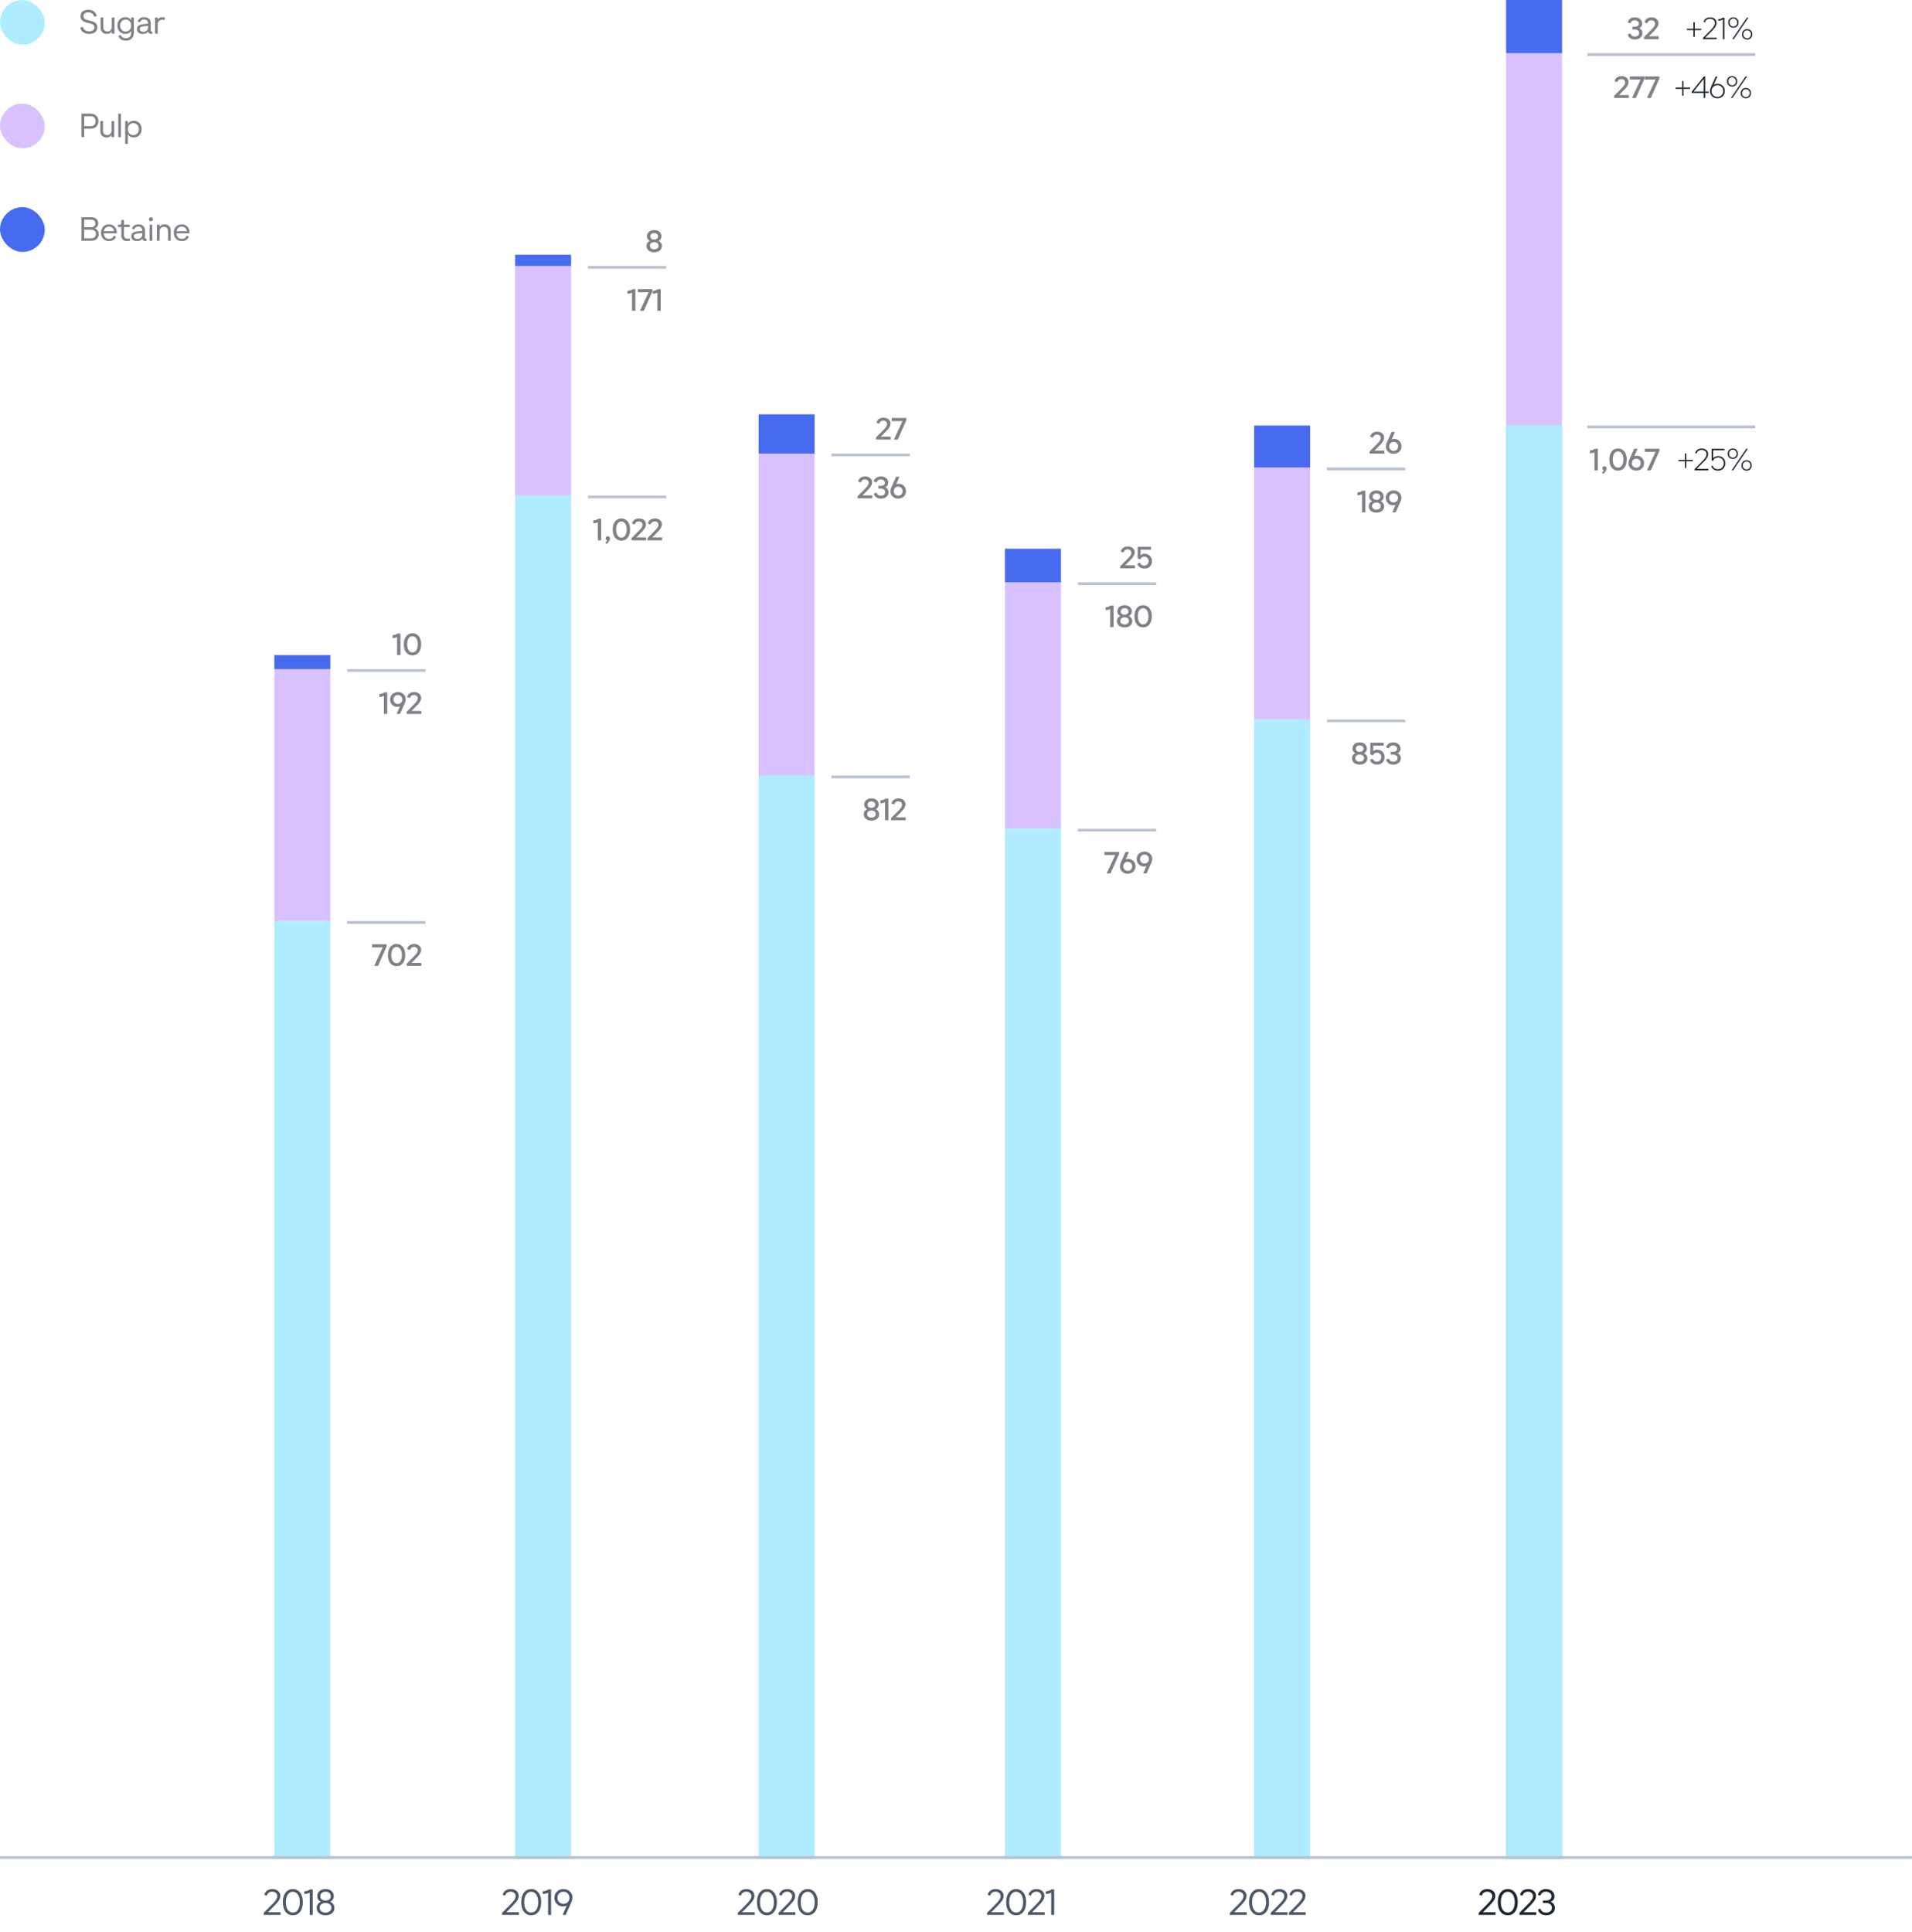 <svg width="683" height="690" viewBox="0 0 683 690" fill="none" xmlns="http://www.w3.org/2000/svg">
<path d="M141.845 234V227.554C141.325 227.803 140.786 227.928 140.228 227.928V226.872C140.859 226.872 141.453 226.681 142.01 226.3H143.055V234H141.845ZM147.347 234.11C146.409 234.11 145.657 233.758 145.092 233.054C144.528 232.343 144.245 231.375 144.245 230.15C144.245 228.925 144.528 227.961 145.092 227.257C145.657 226.546 146.405 226.19 147.336 226.19C148.275 226.19 149.027 226.546 149.591 227.257C150.163 227.961 150.449 228.925 150.449 230.15C150.449 231.375 150.163 232.343 149.591 233.054C149.027 233.758 148.279 234.11 147.347 234.11ZM145.972 232.273C146.317 232.779 146.775 233.032 147.347 233.032C147.919 233.032 148.378 232.779 148.722 232.273C149.067 231.76 149.239 231.052 149.239 230.15C149.239 229.248 149.063 228.54 148.711 228.027C148.367 227.514 147.908 227.257 147.336 227.257C146.764 227.257 146.306 227.514 145.961 228.027C145.624 228.54 145.455 229.248 145.455 230.15C145.455 231.052 145.628 231.76 145.972 232.273Z" fill="#847F87"/>
<path d="M137.126 255V248.554C136.606 248.803 136.067 248.928 135.509 248.928V247.872C136.14 247.872 136.734 247.681 137.291 247.3H138.336V255H137.126ZM142.144 247.19C142.922 247.19 143.578 247.439 144.113 247.938C144.656 248.429 144.927 249.06 144.927 249.83C144.927 250.226 144.821 250.673 144.608 251.172L142.881 255H141.682L142.837 252.327C142.537 252.444 142.225 252.503 141.902 252.503C141.176 252.503 140.568 252.25 140.076 251.744C139.592 251.238 139.35 250.607 139.35 249.852C139.35 249.075 139.618 248.437 140.153 247.938C140.689 247.439 141.352 247.19 142.144 247.19ZM141.011 251.018C141.319 251.311 141.693 251.458 142.133 251.458C142.573 251.458 142.947 251.311 143.255 251.018C143.563 250.717 143.717 250.325 143.717 249.841C143.717 249.372 143.563 248.99 143.255 248.697C142.947 248.396 142.573 248.246 142.133 248.246C141.701 248.246 141.33 248.396 141.022 248.697C140.714 248.99 140.56 249.372 140.56 249.841C140.56 250.325 140.711 250.717 141.011 251.018ZM145.27 255V254.241L147.217 252.283C147.965 251.535 148.442 251.033 148.647 250.776C149.036 250.27 149.23 249.83 149.23 249.456C149.23 249.104 149.106 248.814 148.856 248.587C148.614 248.36 148.292 248.246 147.888 248.246C147.522 248.246 147.21 248.345 146.953 248.543C146.697 248.734 146.535 249.001 146.469 249.346L145.435 249.016C145.56 248.437 145.85 247.989 146.304 247.674C146.759 247.351 147.305 247.19 147.943 247.19C148.677 247.19 149.278 247.388 149.747 247.784C150.217 248.173 150.451 248.679 150.451 249.302C150.451 249.537 150.404 249.782 150.308 250.039C150.213 250.296 150.118 250.508 150.022 250.677C149.927 250.846 149.762 251.069 149.527 251.348C149.293 251.619 149.135 251.795 149.054 251.876C148.974 251.957 148.801 252.133 148.537 252.404L146.997 253.955H150.506V255H145.27Z" fill="#847F87"/>
<line x1="124" y1="239.5" x2="152" y2="239.5" stroke="#BBC2D0"/>
<path d="M133.669 345L136.727 338.4H132.888V337.3H138.113V338.048L135.044 345H133.669ZM141.662 345.11C140.723 345.11 139.971 344.758 139.407 344.054C138.842 343.343 138.56 342.375 138.56 341.15C138.56 339.925 138.842 338.961 139.407 338.257C139.971 337.546 140.719 337.19 141.651 337.19C142.589 337.19 143.341 337.546 143.906 338.257C144.478 338.961 144.764 339.925 144.764 341.15C144.764 342.375 144.478 343.343 143.906 344.054C143.341 344.758 142.593 345.11 141.662 345.11ZM140.287 343.273C140.631 343.779 141.09 344.032 141.662 344.032C142.234 344.032 142.692 343.779 143.037 343.273C143.381 342.76 143.554 342.052 143.554 341.15C143.554 340.248 143.378 339.54 143.026 339.027C142.681 338.514 142.223 338.257 141.651 338.257C141.079 338.257 140.62 338.514 140.276 339.027C139.938 339.54 139.77 340.248 139.77 341.15C139.77 342.052 139.942 342.76 140.287 343.273ZM145.27 345V344.241L147.217 342.283C147.965 341.535 148.442 341.033 148.647 340.776C149.036 340.27 149.23 339.83 149.23 339.456C149.23 339.104 149.106 338.814 148.856 338.587C148.614 338.36 148.292 338.246 147.888 338.246C147.522 338.246 147.21 338.345 146.953 338.543C146.697 338.734 146.535 339.001 146.469 339.346L145.435 339.016C145.56 338.437 145.85 337.989 146.304 337.674C146.759 337.351 147.305 337.19 147.943 337.19C148.677 337.19 149.278 337.388 149.747 337.784C150.217 338.173 150.451 338.679 150.451 339.302C150.451 339.537 150.404 339.782 150.308 340.039C150.213 340.296 150.118 340.508 150.022 340.677C149.927 340.846 149.762 341.069 149.527 341.348C149.293 341.619 149.135 341.795 149.054 341.876C148.974 341.957 148.801 342.133 148.537 342.404L146.997 343.955H150.506V345H145.27Z" fill="#847F87"/>
<line x1="124" y1="329.5" x2="152" y2="329.5" stroke="#BBC2D0"/>
<rect x="98" y="239" width="20" height="90" fill="#D9C1FF"/>
<rect x="98" y="234" width="20" height="5" fill="#466BEE"/>
<rect x="98" y="329" width="20" height="335" fill="#AFECFF"/>
<path d="M94.205 684V683.272L96.506 680.958C97.407 680.048 97.988 679.428 98.248 679.099C98.785 678.414 99.054 677.821 99.054 677.318C99.054 676.841 98.889 676.456 98.56 676.161C98.231 675.858 97.797 675.706 97.26 675.706C96.766 675.706 96.341 675.836 95.986 676.096C95.639 676.347 95.422 676.694 95.336 677.136L94.426 676.824C94.573 676.183 94.903 675.68 95.414 675.316C95.934 674.952 96.562 674.77 97.299 674.77C98.131 674.77 98.811 674.995 99.34 675.446C99.877 675.897 100.146 676.482 100.146 677.201C100.146 677.53 100.081 677.864 99.951 678.202C99.829 678.531 99.635 678.865 99.366 679.203C99.106 679.541 98.876 679.818 98.677 680.035C98.486 680.252 98.222 680.529 97.884 680.867C97.797 680.954 97.732 681.019 97.689 681.062L95.713 683.051H100.224V684H94.205ZM104.619 684.13C103.535 684.13 102.669 683.714 102.019 682.882C101.369 682.041 101.044 680.897 101.044 679.45C101.044 678.003 101.369 676.863 102.019 676.031C102.669 675.19 103.531 674.77 104.606 674.77C105.68 674.77 106.543 675.19 107.193 676.031C107.851 676.863 108.181 678.003 108.181 679.45C108.181 680.897 107.851 682.041 107.193 682.882C106.543 683.714 105.685 684.13 104.619 684.13ZM104.619 683.168C105.364 683.168 105.962 682.839 106.413 682.18C106.872 681.513 107.102 680.603 107.102 679.45C107.102 678.297 106.872 677.392 106.413 676.733C105.953 676.066 105.351 675.732 104.606 675.732C103.86 675.732 103.258 676.066 102.799 676.733C102.348 677.392 102.123 678.297 102.123 679.45C102.123 680.603 102.348 681.513 102.799 682.18C103.258 682.839 103.865 683.168 104.619 683.168ZM110.639 684V676.031C110.076 676.352 109.435 676.512 108.715 676.512V675.563C109.452 675.563 110.128 675.342 110.743 674.9H111.705V684H110.639ZM118.591 683.402C118.01 683.887 117.243 684.13 116.29 684.13C115.336 684.13 114.569 683.887 113.989 683.402C113.408 682.917 113.118 682.293 113.118 681.53C113.118 681.027 113.252 680.581 113.521 680.191C113.789 679.801 114.158 679.506 114.626 679.307C113.768 678.917 113.339 678.237 113.339 677.266C113.339 676.538 113.607 675.94 114.145 675.472C114.682 675.004 115.397 674.77 116.29 674.77C117.182 674.77 117.893 675.004 118.422 675.472C118.959 675.94 119.228 676.538 119.228 677.266C119.228 677.734 119.115 678.146 118.89 678.501C118.664 678.856 118.352 679.125 117.954 679.307C118.422 679.506 118.79 679.801 119.059 680.191C119.327 680.581 119.462 681.027 119.462 681.53C119.462 682.284 119.171 682.908 118.591 683.402ZM114.925 678.449C115.28 678.726 115.735 678.865 116.29 678.865C116.844 678.865 117.295 678.726 117.642 678.449C117.988 678.163 118.162 677.786 118.162 677.318C118.162 676.833 117.988 676.443 117.642 676.148C117.295 675.853 116.844 675.706 116.29 675.706C115.735 675.706 115.28 675.853 114.925 676.148C114.578 676.443 114.405 676.833 114.405 677.318C114.405 677.786 114.578 678.163 114.925 678.449ZM116.29 683.194C116.905 683.194 117.408 683.034 117.798 682.713C118.196 682.392 118.396 681.972 118.396 681.452C118.396 680.932 118.201 680.516 117.811 680.204C117.421 679.892 116.914 679.736 116.29 679.736C115.666 679.736 115.159 679.892 114.769 680.204C114.379 680.516 114.184 680.932 114.184 681.452C114.184 681.972 114.379 682.392 114.769 682.713C115.159 683.034 115.666 683.194 116.29 683.194Z" fill="#4D5767"/>
<path d="M235.696 89.483C235.19 89.901 234.522 90.11 233.694 90.11C232.865 90.11 232.198 89.901 231.692 89.483C231.193 89.058 230.944 88.519 230.944 87.866C230.944 87.023 231.343 86.418 232.143 86.051C231.453 85.699 231.109 85.138 231.109 84.368C231.109 83.737 231.343 83.217 231.813 82.806C232.282 82.395 232.909 82.19 233.694 82.19C234.486 82.19 235.113 82.395 235.575 82.806C236.044 83.217 236.279 83.737 236.279 84.368C236.279 85.145 235.938 85.706 235.256 86.051C235.63 86.227 235.923 86.473 236.136 86.788C236.348 87.096 236.455 87.455 236.455 87.866C236.455 88.519 236.202 89.058 235.696 89.483ZM232.704 85.248C232.96 85.453 233.29 85.556 233.694 85.556C234.097 85.556 234.427 85.453 234.684 85.248C234.94 85.043 235.069 84.768 235.069 84.423C235.069 84.071 234.937 83.789 234.673 83.576C234.416 83.356 234.09 83.246 233.694 83.246C233.298 83.246 232.968 83.356 232.704 83.576C232.447 83.789 232.319 84.071 232.319 84.423C232.319 84.768 232.447 85.043 232.704 85.248ZM232.583 88.713C232.869 88.94 233.239 89.054 233.694 89.054C234.148 89.054 234.519 88.937 234.805 88.702C235.098 88.467 235.245 88.159 235.245 87.778C235.245 87.389 235.098 87.081 234.805 86.854C234.519 86.627 234.148 86.513 233.694 86.513C233.239 86.513 232.869 86.63 232.583 86.865C232.297 87.092 232.154 87.397 232.154 87.778C232.154 88.167 232.297 88.478 232.583 88.713Z" fill="#847F87"/>
<path d="M225.769 111V104.554C225.248 104.803 224.709 104.928 224.152 104.928V103.872C224.783 103.872 225.377 103.681 225.934 103.3H226.979V111H225.769ZM228.62 111L231.678 104.4H227.839V103.3H233.064V104.048L229.995 111H228.62ZM234.82 111V104.554C234.299 104.803 233.76 104.928 233.203 104.928V103.872C233.834 103.872 234.428 103.681 234.985 103.3H236.03V111H234.82Z" fill="#847F87"/>
<line x1="210" y1="95.5" x2="238" y2="95.5" stroke="#BBC2D0"/>
<path d="M213.549 193V186.554C213.028 186.803 212.489 186.928 211.932 186.928V185.872C212.563 185.872 213.157 185.681 213.714 185.3H214.759V193H213.549ZM216.708 194.309L216.235 193.836C216.587 193.55 216.789 193.271 216.84 193C216.694 192.949 216.573 192.857 216.477 192.725C216.382 192.593 216.334 192.446 216.334 192.285C216.334 192.072 216.408 191.893 216.554 191.746C216.708 191.599 216.892 191.526 217.104 191.526C217.324 191.526 217.511 191.603 217.665 191.757C217.819 191.904 217.896 192.105 217.896 192.362C217.896 192.949 217.5 193.598 216.708 194.309ZM221.976 193.11C221.037 193.11 220.286 192.758 219.721 192.054C219.156 191.343 218.874 190.375 218.874 189.15C218.874 187.925 219.156 186.961 219.721 186.257C220.286 185.546 221.034 185.19 221.965 185.19C222.904 185.19 223.655 185.546 224.22 186.257C224.792 186.961 225.078 187.925 225.078 189.15C225.078 190.375 224.792 191.343 224.22 192.054C223.655 192.758 222.907 193.11 221.976 193.11ZM220.601 191.273C220.946 191.779 221.404 192.032 221.976 192.032C222.548 192.032 223.006 191.779 223.351 191.273C223.696 190.76 223.868 190.052 223.868 189.15C223.868 188.248 223.692 187.54 223.34 187.027C222.995 186.514 222.537 186.257 221.965 186.257C221.393 186.257 220.935 186.514 220.59 187.027C220.253 187.54 220.084 188.248 220.084 189.15C220.084 190.052 220.256 190.76 220.601 191.273ZM225.585 193V192.241L227.532 190.283C228.28 189.535 228.756 189.033 228.962 188.776C229.35 188.27 229.545 187.83 229.545 187.456C229.545 187.104 229.42 186.814 229.171 186.587C228.929 186.36 228.606 186.246 228.203 186.246C227.836 186.246 227.524 186.345 227.268 186.543C227.011 186.734 226.85 187.001 226.784 187.346L225.75 187.016C225.874 186.437 226.164 185.989 226.619 185.674C227.073 185.351 227.62 185.19 228.258 185.19C228.991 185.19 229.592 185.388 230.062 185.784C230.531 186.173 230.766 186.679 230.766 187.302C230.766 187.537 230.718 187.782 230.623 188.039C230.527 188.296 230.432 188.508 230.337 188.677C230.241 188.846 230.076 189.069 229.842 189.348C229.607 189.619 229.449 189.795 229.369 189.876C229.288 189.957 229.116 190.133 228.852 190.404L227.312 191.955H230.821V193H225.585ZM231.27 193V192.241L233.217 190.283C233.965 189.535 234.442 189.033 234.647 188.776C235.036 188.27 235.23 187.83 235.23 187.456C235.23 187.104 235.106 186.814 234.856 186.587C234.614 186.36 234.292 186.246 233.888 186.246C233.522 186.246 233.21 186.345 232.953 186.543C232.697 186.734 232.535 187.001 232.469 187.346L231.435 187.016C231.56 186.437 231.85 185.989 232.304 185.674C232.759 185.351 233.305 185.19 233.943 185.19C234.677 185.19 235.278 185.388 235.747 185.784C236.217 186.173 236.451 186.679 236.451 187.302C236.451 187.537 236.404 187.782 236.308 188.039C236.213 188.296 236.118 188.508 236.022 188.677C235.927 188.846 235.762 189.069 235.527 189.348C235.293 189.619 235.135 189.795 235.054 189.876C234.974 189.957 234.801 190.133 234.537 190.404L232.997 191.955H236.506V193H231.27Z" fill="#847F87"/>
<line x1="210" y1="177.5" x2="238" y2="177.5" stroke="#BBC2D0"/>
<rect x="184" y="95" width="20" height="82" fill="#D9C1FF"/>
<rect x="184" y="91" width="20" height="4" fill="#466BEE"/>
<rect x="184" y="177" width="20" height="487" fill="#AFECFF"/>
<path d="M179.351 684V683.272L181.652 680.958C182.553 680.048 183.134 679.428 183.394 679.099C183.931 678.414 184.2 677.821 184.2 677.318C184.2 676.841 184.035 676.456 183.706 676.161C183.377 675.858 182.943 675.706 182.406 675.706C181.912 675.706 181.487 675.836 181.132 676.096C180.785 676.347 180.569 676.694 180.482 677.136L179.572 676.824C179.719 676.183 180.049 675.68 180.56 675.316C181.08 674.952 181.708 674.77 182.445 674.77C183.277 674.77 183.957 674.995 184.486 675.446C185.023 675.897 185.292 676.482 185.292 677.201C185.292 677.53 185.227 677.864 185.097 678.202C184.976 678.531 184.781 678.865 184.512 679.203C184.252 679.541 184.022 679.818 183.823 680.035C183.632 680.252 183.368 680.529 183.03 680.867C182.943 680.954 182.878 681.019 182.835 681.062L180.859 683.051H185.37V684H179.351ZM189.765 684.13C188.681 684.13 187.815 683.714 187.165 682.882C186.515 682.041 186.19 680.897 186.19 679.45C186.19 678.003 186.515 676.863 187.165 676.031C187.815 675.19 188.677 674.77 189.752 674.77C190.826 674.77 191.689 675.19 192.339 676.031C192.997 676.863 193.327 678.003 193.327 679.45C193.327 680.897 192.997 682.041 192.339 682.882C191.689 683.714 190.831 684.13 189.765 684.13ZM189.765 683.168C190.51 683.168 191.108 682.839 191.559 682.18C192.018 681.513 192.248 680.603 192.248 679.45C192.248 678.297 192.018 677.392 191.559 676.733C191.099 676.066 190.497 675.732 189.752 675.732C189.006 675.732 188.404 676.066 187.945 676.733C187.494 677.392 187.269 678.297 187.269 679.45C187.269 680.603 187.494 681.513 187.945 682.18C188.404 682.839 189.011 683.168 189.765 683.168ZM195.785 684V676.031C195.222 676.352 194.581 676.512 193.861 676.512V675.563C194.598 675.563 195.274 675.342 195.889 674.9H196.851V684H195.785ZM198.992 675.641C199.616 675.06 200.378 674.77 201.28 674.77C202.181 674.77 202.939 675.056 203.555 675.628C204.179 676.2 204.491 676.941 204.491 677.851C204.491 678.319 204.369 678.839 204.127 679.411L202.073 684H200.994L202.437 680.685C202.012 680.884 201.57 680.984 201.111 680.984C200.244 680.984 199.516 680.689 198.927 680.1C198.346 679.511 198.056 678.765 198.056 677.864C198.056 676.954 198.368 676.213 198.992 675.641ZM199.759 679.45C200.175 679.849 200.682 680.048 201.28 680.048C201.878 680.048 202.385 679.849 202.801 679.45C203.217 679.043 203.425 678.514 203.425 677.864C203.425 677.231 203.212 676.716 202.788 676.317C202.372 675.91 201.869 675.706 201.28 675.706C200.69 675.706 200.183 675.91 199.759 676.317C199.343 676.716 199.135 677.231 199.135 677.864C199.135 678.514 199.343 679.043 199.759 679.45Z" fill="#4D5767"/>
<path d="M312.928 157V156.241L314.876 154.283C315.624 153.535 316.1 153.033 316.305 152.776C316.694 152.27 316.889 151.83 316.889 151.456C316.889 151.104 316.764 150.814 316.515 150.587C316.273 150.36 315.95 150.246 315.546 150.246C315.18 150.246 314.868 150.345 314.611 150.543C314.355 150.734 314.194 151.001 314.127 151.346L313.093 151.016C313.218 150.437 313.508 149.989 313.962 149.674C314.417 149.351 314.964 149.19 315.602 149.19C316.335 149.19 316.936 149.388 317.406 149.784C317.875 150.173 318.11 150.679 318.11 151.302C318.11 151.537 318.062 151.782 317.967 152.039C317.871 152.296 317.776 152.508 317.681 152.677C317.585 152.846 317.42 153.069 317.186 153.348C316.951 153.619 316.793 153.795 316.712 153.876C316.632 153.957 316.46 154.133 316.196 154.404L314.656 155.955H318.165V157H312.928ZM319.329 157L322.387 150.4H318.548V149.3H323.773V150.048L320.704 157H319.329Z" fill="#847F87"/>
<path d="M306.362 178V177.241L308.309 175.283C309.057 174.535 309.534 174.033 309.739 173.776C310.128 173.27 310.322 172.83 310.322 172.456C310.322 172.104 310.197 171.814 309.948 171.587C309.706 171.36 309.383 171.246 308.98 171.246C308.613 171.246 308.302 171.345 308.045 171.543C307.788 171.734 307.627 172.001 307.561 172.346L306.527 172.016C306.652 171.437 306.941 170.989 307.396 170.674C307.851 170.351 308.397 170.19 309.035 170.19C309.768 170.19 310.37 170.388 310.839 170.784C311.308 171.173 311.543 171.679 311.543 172.302C311.543 172.537 311.495 172.782 311.4 173.039C311.305 173.296 311.209 173.508 311.114 173.677C311.019 173.846 310.854 174.069 310.619 174.348C310.384 174.619 310.227 174.795 310.146 174.876C310.065 174.957 309.893 175.133 309.629 175.404L308.089 176.955H311.598V178H306.362ZM314.699 178.11C314.024 178.11 313.456 177.949 312.994 177.626C312.532 177.303 312.242 176.856 312.125 176.284L313.159 175.954C313.225 176.299 313.39 176.57 313.654 176.768C313.925 176.959 314.259 177.054 314.655 177.054C315.08 177.054 315.443 176.948 315.744 176.735C316.044 176.515 316.195 176.196 316.195 175.778C316.195 175.367 316.041 175.056 315.733 174.843C315.432 174.623 315.051 174.513 314.589 174.513H313.775V173.556H314.589C315.021 173.556 315.377 173.464 315.656 173.281C315.942 173.09 316.085 172.812 316.085 172.445C316.085 172.064 315.938 171.77 315.645 171.565C315.351 171.352 315.003 171.246 314.6 171.246C314.226 171.246 313.907 171.345 313.643 171.543C313.386 171.741 313.225 172.009 313.159 172.346L312.125 172.016C312.249 171.437 312.539 170.989 312.994 170.674C313.448 170.351 314.006 170.19 314.666 170.19C315.428 170.19 316.055 170.395 316.547 170.806C317.038 171.209 317.284 171.748 317.284 172.423C317.284 173.171 316.939 173.714 316.25 174.051C317.012 174.418 317.394 175.012 317.394 175.833C317.394 176.53 317.137 177.083 316.624 177.494C316.118 177.905 315.476 178.11 314.699 178.11ZM321.083 172.797C321.802 172.797 322.407 173.05 322.898 173.556C323.389 174.062 323.635 174.693 323.635 175.448C323.635 176.225 323.364 176.863 322.821 177.362C322.286 177.861 321.622 178.11 320.83 178.11C320.053 178.11 319.396 177.864 318.861 177.373C318.326 176.874 318.058 176.24 318.058 175.47C318.058 175.045 318.164 174.597 318.377 174.128L320.093 170.3H321.292L320.137 172.973C320.423 172.856 320.738 172.797 321.083 172.797ZM319.719 176.614C320.027 176.907 320.401 177.054 320.841 177.054C321.281 177.054 321.655 176.907 321.963 176.614C322.271 176.313 322.425 175.928 322.425 175.459C322.425 174.975 322.271 174.586 321.963 174.293C321.655 173.992 321.281 173.842 320.841 173.842C320.401 173.842 320.027 173.992 319.719 174.293C319.418 174.586 319.268 174.975 319.268 175.459C319.268 175.928 319.418 176.313 319.719 176.614Z" fill="#847F87"/>
<line x1="297" y1="162.5" x2="325" y2="162.5" stroke="#BBC2D0"/>
<path d="M313.301 292.483C312.795 292.901 312.128 293.11 311.299 293.11C310.47 293.11 309.803 292.901 309.297 292.483C308.798 292.058 308.549 291.519 308.549 290.866C308.549 290.023 308.949 289.418 309.748 289.051C309.059 288.699 308.714 288.138 308.714 287.368C308.714 286.737 308.949 286.217 309.418 285.806C309.887 285.395 310.514 285.19 311.299 285.19C312.091 285.19 312.718 285.395 313.18 285.806C313.649 286.217 313.884 286.737 313.884 287.368C313.884 288.145 313.543 288.706 312.861 289.051C313.235 289.227 313.528 289.473 313.741 289.788C313.954 290.096 314.06 290.455 314.06 290.866C314.06 291.519 313.807 292.058 313.301 292.483ZM310.309 288.248C310.566 288.453 310.896 288.556 311.299 288.556C311.702 288.556 312.032 288.453 312.289 288.248C312.546 288.043 312.674 287.768 312.674 287.423C312.674 287.071 312.542 286.789 312.278 286.576C312.021 286.356 311.695 286.246 311.299 286.246C310.903 286.246 310.573 286.356 310.309 286.576C310.052 286.789 309.924 287.071 309.924 287.423C309.924 287.768 310.052 288.043 310.309 288.248ZM310.188 291.713C310.474 291.94 310.844 292.054 311.299 292.054C311.754 292.054 312.124 291.937 312.41 291.702C312.703 291.467 312.85 291.159 312.85 290.778C312.85 290.389 312.703 290.081 312.41 289.854C312.124 289.627 311.754 289.513 311.299 289.513C310.844 289.513 310.474 289.63 310.188 289.865C309.902 290.092 309.759 290.397 309.759 290.778C309.759 291.167 309.902 291.478 310.188 291.713ZM316.134 293V286.554C315.614 286.803 315.075 286.928 314.517 286.928V285.872C315.148 285.872 315.742 285.681 316.299 285.3H317.344V293H316.134ZM318.27 293V292.241L320.217 290.283C320.965 289.535 321.442 289.033 321.647 288.776C322.036 288.27 322.23 287.83 322.23 287.456C322.23 287.104 322.106 286.814 321.856 286.587C321.614 286.36 321.292 286.246 320.888 286.246C320.522 286.246 320.21 286.345 319.953 286.543C319.697 286.734 319.535 287.001 319.469 287.346L318.435 287.016C318.56 286.437 318.85 285.989 319.304 285.674C319.759 285.351 320.305 285.19 320.943 285.19C321.677 285.19 322.278 285.388 322.747 285.784C323.217 286.173 323.451 286.679 323.451 287.302C323.451 287.537 323.404 287.782 323.308 288.039C323.213 288.296 323.118 288.508 323.022 288.677C322.927 288.846 322.762 289.069 322.527 289.348C322.293 289.619 322.135 289.795 322.054 289.876C321.974 289.957 321.801 290.133 321.537 290.404L319.997 291.955H323.506V293H318.27Z" fill="#847F87"/>
<line x1="297" y1="277.5" x2="325" y2="277.5" stroke="#BBC2D0"/>
<rect x="271" y="162" width="20" height="115" fill="#D9C1FF"/>
<rect x="271" y="148" width="20" height="14" fill="#466BEE"/>
<rect x="271" y="277" width="20" height="387" fill="#AFECFF"/>
<path d="M263.554 684V683.272L265.855 680.958C266.757 680.048 267.337 679.428 267.597 679.099C268.135 678.414 268.403 677.821 268.403 677.318C268.403 676.841 268.239 676.456 267.909 676.161C267.58 675.858 267.147 675.706 266.609 675.706C266.115 675.706 265.691 675.836 265.335 676.096C264.989 676.347 264.772 676.694 264.685 677.136L263.775 676.824C263.923 676.183 264.252 675.68 264.763 675.316C265.283 674.952 265.912 674.77 266.648 674.77C267.48 674.77 268.161 674.995 268.689 675.446C269.227 675.897 269.495 676.482 269.495 677.201C269.495 677.53 269.43 677.864 269.3 678.202C269.179 678.531 268.984 678.865 268.715 679.203C268.455 679.541 268.226 679.818 268.026 680.035C267.836 680.252 267.571 680.529 267.233 680.867C267.147 680.954 267.082 681.019 267.038 681.062L265.062 683.051H269.573V684H263.554ZM273.968 684.13C272.885 684.13 272.018 683.714 271.368 682.882C270.718 682.041 270.393 680.897 270.393 679.45C270.393 678.003 270.718 676.863 271.368 676.031C272.018 675.19 272.881 674.77 273.955 674.77C275.03 674.77 275.892 675.19 276.542 676.031C277.201 676.863 277.53 678.003 277.53 679.45C277.53 680.897 277.201 682.041 276.542 682.882C275.892 683.714 275.034 684.13 273.968 684.13ZM273.968 683.168C274.714 683.168 275.312 682.839 275.762 682.18C276.222 681.513 276.451 680.603 276.451 679.45C276.451 678.297 276.222 677.392 275.762 676.733C275.303 676.066 274.701 675.732 273.955 675.732C273.21 675.732 272.608 676.066 272.148 676.733C271.698 677.392 271.472 678.297 271.472 679.45C271.472 680.603 271.698 681.513 272.148 682.18C272.608 682.839 273.214 683.168 273.968 683.168ZM278.117 684V683.272L280.418 680.958C281.319 680.048 281.9 679.428 282.16 679.099C282.697 678.414 282.966 677.821 282.966 677.318C282.966 676.841 282.801 676.456 282.472 676.161C282.143 675.858 281.709 675.706 281.172 675.706C280.678 675.706 280.253 675.836 279.898 676.096C279.551 676.347 279.335 676.694 279.248 677.136L278.338 676.824C278.485 676.183 278.815 675.68 279.326 675.316C279.846 674.952 280.474 674.77 281.211 674.77C282.043 674.77 282.723 674.995 283.252 675.446C283.789 675.897 284.058 676.482 284.058 677.201C284.058 677.53 283.993 677.864 283.863 678.202C283.742 678.531 283.547 678.865 283.278 679.203C283.018 679.541 282.788 679.818 282.589 680.035C282.398 680.252 282.134 680.529 281.796 680.867C281.709 680.954 281.644 681.019 281.601 681.062L279.625 683.051H284.136V684H278.117ZM288.531 684.13C287.447 684.13 286.581 683.714 285.931 682.882C285.281 682.041 284.956 680.897 284.956 679.45C284.956 678.003 285.281 676.863 285.931 676.031C286.581 675.19 287.443 674.77 288.518 674.77C289.592 674.77 290.455 675.19 291.105 676.031C291.763 676.863 292.093 678.003 292.093 679.45C292.093 680.897 291.763 682.041 291.105 682.882C290.455 683.714 289.597 684.13 288.531 684.13ZM288.531 683.168C289.276 683.168 289.874 682.839 290.325 682.18C290.784 681.513 291.014 680.603 291.014 679.45C291.014 678.297 290.784 677.392 290.325 676.733C289.865 676.066 289.263 675.732 288.518 675.732C287.772 675.732 287.17 676.066 286.711 676.733C286.26 677.392 286.035 678.297 286.035 679.45C286.035 680.603 286.26 681.513 286.711 682.18C287.17 682.839 287.777 683.168 288.531 683.168Z" fill="#4D5767"/>
<path d="M400.177 203V202.241L402.124 200.283C402.872 199.535 403.348 199.033 403.554 198.776C403.942 198.27 404.137 197.83 404.137 197.456C404.137 197.104 404.012 196.814 403.763 196.587C403.521 196.36 403.198 196.246 402.795 196.246C402.428 196.246 402.116 196.345 401.86 196.543C401.603 196.734 401.442 197.001 401.376 197.346L400.342 197.016C400.466 196.437 400.756 195.989 401.211 195.674C401.665 195.351 402.212 195.19 402.85 195.19C403.583 195.19 404.184 195.388 404.654 195.784C405.123 196.173 405.358 196.679 405.358 197.302C405.358 197.537 405.31 197.782 405.215 198.039C405.119 198.296 405.024 198.508 404.929 198.677C404.833 198.846 404.668 199.069 404.434 199.348C404.199 199.619 404.041 199.795 403.961 199.876C403.88 199.957 403.708 200.133 403.444 200.404L401.904 201.955H405.413V203H400.177ZM408.799 203.11C408.161 203.11 407.608 202.952 407.138 202.637C406.669 202.314 406.376 201.882 406.258 201.339L407.303 201.009C407.362 201.324 407.523 201.577 407.787 201.768C408.051 201.959 408.367 202.054 408.733 202.054C409.195 202.054 409.573 201.904 409.866 201.603C410.16 201.302 410.306 200.914 410.306 200.437C410.306 199.96 410.16 199.575 409.866 199.282C409.58 198.989 409.214 198.842 408.766 198.842C408.407 198.842 408.106 198.93 407.864 199.106C407.622 199.275 407.465 199.509 407.391 199.81L406.39 199.502V195.3H411.175V196.345H407.435V198.314C407.787 197.962 408.253 197.786 408.832 197.786C409.617 197.786 410.259 198.032 410.757 198.523C411.263 199.014 411.516 199.656 411.516 200.448C411.516 201.233 411.263 201.874 410.757 202.373C410.251 202.864 409.599 203.11 408.799 203.11Z" fill="#847F87"/>
<path d="M396.569 224V217.554C396.048 217.803 395.509 217.928 394.952 217.928V216.872C395.582 216.872 396.176 216.681 396.734 216.3H397.779V224H396.569ZM403.721 223.483C403.215 223.901 402.548 224.11 401.719 224.11C400.89 224.11 400.223 223.901 399.717 223.483C399.218 223.058 398.969 222.519 398.969 221.866C398.969 221.023 399.369 220.418 400.168 220.051C399.479 219.699 399.134 219.138 399.134 218.368C399.134 217.737 399.369 217.217 399.838 216.806C400.307 216.395 400.934 216.19 401.719 216.19C402.511 216.19 403.138 216.395 403.6 216.806C404.069 217.217 404.304 217.737 404.304 218.368C404.304 219.145 403.963 219.706 403.281 220.051C403.655 220.227 403.948 220.473 404.161 220.788C404.374 221.096 404.48 221.455 404.48 221.866C404.48 222.519 404.227 223.058 403.721 223.483ZM400.729 219.248C400.986 219.453 401.316 219.556 401.719 219.556C402.122 219.556 402.452 219.453 402.709 219.248C402.966 219.043 403.094 218.768 403.094 218.423C403.094 218.071 402.962 217.789 402.698 217.576C402.441 217.356 402.115 217.246 401.719 217.246C401.323 217.246 400.993 217.356 400.729 217.576C400.472 217.789 400.344 218.071 400.344 218.423C400.344 218.768 400.472 219.043 400.729 219.248ZM400.608 222.713C400.894 222.94 401.264 223.054 401.719 223.054C402.174 223.054 402.544 222.937 402.83 222.702C403.123 222.467 403.27 222.159 403.27 221.778C403.27 221.389 403.123 221.081 402.83 220.854C402.544 220.627 402.174 220.513 401.719 220.513C401.264 220.513 400.894 220.63 400.608 220.865C400.322 221.092 400.179 221.397 400.179 221.778C400.179 222.167 400.322 222.478 400.608 222.713ZM408.347 224.11C407.409 224.11 406.657 223.758 406.092 223.054C405.528 222.343 405.245 221.375 405.245 220.15C405.245 218.925 405.528 217.961 406.092 217.257C406.657 216.546 407.405 216.19 408.336 216.19C409.275 216.19 410.027 216.546 410.591 217.257C411.163 217.961 411.449 218.925 411.449 220.15C411.449 221.375 411.163 222.343 410.591 223.054C410.027 223.758 409.279 224.11 408.347 224.11ZM406.972 222.273C407.317 222.779 407.775 223.032 408.347 223.032C408.919 223.032 409.378 222.779 409.722 222.273C410.067 221.76 410.239 221.052 410.239 220.15C410.239 219.248 410.063 218.54 409.711 218.027C409.367 217.514 408.908 217.257 408.336 217.257C407.764 217.257 407.306 217.514 406.961 218.027C406.624 218.54 406.455 219.248 406.455 220.15C406.455 221.052 406.628 221.76 406.972 222.273Z" fill="#847F87"/>
<line x1="385" y1="208.5" x2="413" y2="208.5" stroke="#BBC2D0"/>
<path d="M395.313 312L398.371 305.4H394.532V304.3H399.757V305.048L396.688 312H395.313ZM403.075 306.797C403.794 306.797 404.399 307.05 404.89 307.556C405.382 308.062 405.627 308.693 405.627 309.448C405.627 310.225 405.356 310.863 404.813 311.362C404.278 311.861 403.614 312.11 402.822 312.11C402.045 312.11 401.389 311.864 400.853 311.373C400.318 310.874 400.05 310.24 400.05 309.47C400.05 309.045 400.157 308.597 400.369 308.128L402.085 304.3H403.284L402.129 306.973C402.415 306.856 402.731 306.797 403.075 306.797ZM401.711 310.614C402.019 310.907 402.393 311.054 402.833 311.054C403.273 311.054 403.647 310.907 403.955 310.614C404.263 310.313 404.417 309.928 404.417 309.459C404.417 308.975 404.263 308.586 403.955 308.293C403.647 307.992 403.273 307.842 402.833 307.842C402.393 307.842 402.019 307.992 401.711 308.293C401.411 308.586 401.26 308.975 401.26 309.459C401.26 309.928 401.411 310.313 401.711 310.614ZM408.83 304.19C409.607 304.19 410.264 304.439 410.799 304.938C411.342 305.429 411.613 306.06 411.613 306.83C411.613 307.226 411.507 307.673 411.294 308.172L409.567 312H408.368L409.523 309.327C409.222 309.444 408.911 309.503 408.588 309.503C407.862 309.503 407.253 309.25 406.762 308.744C406.278 308.238 406.036 307.607 406.036 306.852C406.036 306.075 406.304 305.437 406.839 304.938C407.374 304.439 408.038 304.19 408.83 304.19ZM407.697 308.018C408.005 308.311 408.379 308.458 408.819 308.458C409.259 308.458 409.633 308.311 409.941 308.018C410.249 307.717 410.403 307.325 410.403 306.841C410.403 306.372 410.249 305.99 409.941 305.697C409.633 305.396 409.259 305.246 408.819 305.246C408.386 305.246 408.016 305.396 407.708 305.697C407.4 305.99 407.246 306.372 407.246 306.841C407.246 307.325 407.396 307.717 407.697 308.018Z" fill="#847F87"/>
<line x1="385" y1="296.5" x2="413" y2="296.5" stroke="#BBC2D0"/>
<rect x="359" y="208" width="20" height="88" fill="#D9C1FF"/>
<rect x="359" y="196" width="20" height="12" fill="#466BEE"/>
<rect x="359" y="296" width="20" height="368" fill="#AFECFF"/>
<path d="M352.586 684V683.272L354.887 680.958C355.788 680.048 356.369 679.428 356.629 679.099C357.166 678.414 357.435 677.821 357.435 677.318C357.435 676.841 357.27 676.456 356.941 676.161C356.611 675.858 356.178 675.706 355.641 675.706C355.147 675.706 354.722 675.836 354.367 676.096C354.02 676.347 353.803 676.694 353.717 677.136L352.807 676.824C352.954 676.183 353.283 675.68 353.795 675.316C354.315 674.952 354.943 674.77 355.68 674.77C356.512 674.77 357.192 674.995 357.721 675.446C358.258 675.897 358.527 676.482 358.527 677.201C358.527 677.53 358.462 677.864 358.332 678.202C358.21 678.531 358.015 678.865 357.747 679.203C357.487 679.541 357.257 679.818 357.058 680.035C356.867 680.252 356.603 680.529 356.265 680.867C356.178 680.954 356.113 681.019 356.07 681.062L354.094 683.051H358.605V684H352.586ZM363 684.13C361.916 684.13 361.05 683.714 360.4 682.882C359.75 682.041 359.425 680.897 359.425 679.45C359.425 678.003 359.75 676.863 360.4 676.031C361.05 675.19 361.912 674.77 362.987 674.77C364.061 674.77 364.924 675.19 365.574 676.031C366.232 676.863 366.562 678.003 366.562 679.45C366.562 680.897 366.232 682.041 365.574 682.882C364.924 683.714 364.066 684.13 363 684.13ZM363 683.168C363.745 683.168 364.343 682.839 364.794 682.18C365.253 681.513 365.483 680.603 365.483 679.45C365.483 678.297 365.253 677.392 364.794 676.733C364.334 676.066 363.732 675.732 362.987 675.732C362.241 675.732 361.639 676.066 361.18 676.733C360.729 677.392 360.504 678.297 360.504 679.45C360.504 680.603 360.729 681.513 361.18 682.18C361.639 682.839 362.246 683.168 363 683.168ZM367.148 684V683.272L369.449 680.958C370.351 680.048 370.931 679.428 371.191 679.099C371.729 678.414 371.997 677.821 371.997 677.318C371.997 676.841 371.833 676.456 371.503 676.161C371.174 675.858 370.741 675.706 370.203 675.706C369.709 675.706 369.285 675.836 368.929 676.096C368.583 676.347 368.366 676.694 368.279 677.136L367.369 676.824C367.517 676.183 367.846 675.68 368.357 675.316C368.877 674.952 369.506 674.77 370.242 674.77C371.074 674.77 371.755 674.995 372.283 675.446C372.821 675.897 373.089 676.482 373.089 677.201C373.089 677.53 373.024 677.864 372.894 678.202C372.773 678.531 372.578 678.865 372.309 679.203C372.049 679.541 371.82 679.818 371.62 680.035C371.43 680.252 371.165 680.529 370.827 680.867C370.741 680.954 370.676 681.019 370.632 681.062L368.656 683.051H373.167V684H367.148ZM375.508 684V676.031C374.945 676.352 374.303 676.512 373.584 676.512V675.563C374.321 675.563 374.997 675.342 375.612 674.9H376.574V684H375.508Z" fill="#4D5767"/>
<path d="M489.262 162V161.241L491.209 159.283C491.957 158.535 492.434 158.033 492.639 157.776C493.028 157.27 493.222 156.83 493.222 156.456C493.222 156.104 493.098 155.814 492.848 155.587C492.606 155.36 492.284 155.246 491.88 155.246C491.514 155.246 491.202 155.345 490.945 155.543C490.689 155.734 490.527 156.001 490.461 156.346L489.427 156.016C489.552 155.437 489.842 154.989 490.296 154.674C490.751 154.351 491.297 154.19 491.935 154.19C492.669 154.19 493.27 154.388 493.739 154.784C494.209 155.173 494.443 155.679 494.443 156.302C494.443 156.537 494.396 156.782 494.3 157.039C494.205 157.296 494.11 157.508 494.014 157.677C493.919 157.846 493.754 158.069 493.519 158.348C493.285 158.619 493.127 158.795 493.046 158.876C492.966 158.957 492.793 159.133 492.529 159.404L490.989 160.955H494.498V162H489.262ZM498.083 156.797C498.802 156.797 499.407 157.05 499.898 157.556C500.389 158.062 500.635 158.693 500.635 159.448C500.635 160.225 500.364 160.863 499.821 161.362C499.286 161.861 498.622 162.11 497.83 162.11C497.053 162.11 496.396 161.864 495.861 161.373C495.326 160.874 495.058 160.24 495.058 159.47C495.058 159.045 495.164 158.597 495.377 158.128L497.093 154.3H498.292L497.137 156.973C497.423 156.856 497.738 156.797 498.083 156.797ZM496.719 160.614C497.027 160.907 497.401 161.054 497.841 161.054C498.281 161.054 498.655 160.907 498.963 160.614C499.271 160.313 499.425 159.928 499.425 159.459C499.425 158.975 499.271 158.586 498.963 158.293C498.655 157.992 498.281 157.842 497.841 157.842C497.401 157.842 497.027 157.992 496.719 158.293C496.418 158.586 496.268 158.975 496.268 159.459C496.268 159.928 496.418 160.313 496.719 160.614Z" fill="#847F87"/>
<path d="M486.536 183V176.554C486.015 176.803 485.476 176.928 484.919 176.928V175.872C485.549 175.872 486.143 175.681 486.701 175.3H487.746V183H486.536ZM493.688 182.483C493.182 182.901 492.514 183.11 491.686 183.11C490.857 183.11 490.19 182.901 489.684 182.483C489.185 182.058 488.936 181.519 488.936 180.866C488.936 180.023 489.335 179.418 490.135 179.051C489.445 178.699 489.101 178.138 489.101 177.368C489.101 176.737 489.335 176.217 489.805 175.806C490.274 175.395 490.901 175.19 491.686 175.19C492.478 175.19 493.105 175.395 493.567 175.806C494.036 176.217 494.271 176.737 494.271 177.368C494.271 178.145 493.93 178.706 493.248 179.051C493.622 179.227 493.915 179.473 494.128 179.788C494.34 180.096 494.447 180.455 494.447 180.866C494.447 181.519 494.194 182.058 493.688 182.483ZM490.696 178.248C490.952 178.453 491.282 178.556 491.686 178.556C492.089 178.556 492.419 178.453 492.676 178.248C492.932 178.043 493.061 177.768 493.061 177.423C493.061 177.071 492.929 176.789 492.665 176.576C492.408 176.356 492.082 176.246 491.686 176.246C491.29 176.246 490.96 176.356 490.696 176.576C490.439 176.789 490.311 177.071 490.311 177.423C490.311 177.768 490.439 178.043 490.696 178.248ZM490.575 181.713C490.861 181.94 491.231 182.054 491.686 182.054C492.14 182.054 492.511 181.937 492.797 181.702C493.09 181.467 493.237 181.159 493.237 180.778C493.237 180.389 493.09 180.081 492.797 179.854C492.511 179.627 492.14 179.513 491.686 179.513C491.231 179.513 490.861 179.63 490.575 179.865C490.289 180.092 490.146 180.397 490.146 180.778C490.146 181.167 490.289 181.478 490.575 181.713ZM497.83 175.19C498.607 175.19 499.264 175.439 499.799 175.938C500.342 176.429 500.613 177.06 500.613 177.83C500.613 178.226 500.507 178.673 500.294 179.172L498.567 183H497.368L498.523 180.327C498.222 180.444 497.911 180.503 497.588 180.503C496.862 180.503 496.253 180.25 495.762 179.744C495.278 179.238 495.036 178.607 495.036 177.852C495.036 177.075 495.304 176.437 495.839 175.938C496.374 175.439 497.038 175.19 497.83 175.19ZM496.697 179.018C497.005 179.311 497.379 179.458 497.819 179.458C498.259 179.458 498.633 179.311 498.941 179.018C499.249 178.717 499.403 178.325 499.403 177.841C499.403 177.372 499.249 176.99 498.941 176.697C498.633 176.396 498.259 176.246 497.819 176.246C497.386 176.246 497.016 176.396 496.708 176.697C496.4 176.99 496.246 177.372 496.246 177.841C496.246 178.325 496.396 178.717 496.697 179.018Z" fill="#847F87"/>
<line x1="474" y1="167.5" x2="502" y2="167.5" stroke="#BBC2D0"/>
<path d="M487.701 272.483C487.195 272.901 486.528 273.11 485.699 273.11C484.871 273.11 484.203 272.901 483.697 272.483C483.199 272.058 482.949 271.519 482.949 270.866C482.949 270.023 483.349 269.418 484.148 269.051C483.459 268.699 483.114 268.138 483.114 267.368C483.114 266.737 483.349 266.217 483.818 265.806C484.288 265.395 484.915 265.19 485.699 265.19C486.491 265.19 487.118 265.395 487.58 265.806C488.05 266.217 488.284 266.737 488.284 267.368C488.284 268.145 487.943 268.706 487.261 269.051C487.635 269.227 487.929 269.473 488.141 269.788C488.354 270.096 488.46 270.455 488.46 270.866C488.46 271.519 488.207 272.058 487.701 272.483ZM484.709 268.248C484.966 268.453 485.296 268.556 485.699 268.556C486.103 268.556 486.433 268.453 486.689 268.248C486.946 268.043 487.074 267.768 487.074 267.423C487.074 267.071 486.942 266.789 486.678 266.576C486.422 266.356 486.095 266.246 485.699 266.246C485.303 266.246 484.973 266.356 484.709 266.576C484.453 266.789 484.324 267.071 484.324 267.423C484.324 267.768 484.453 268.043 484.709 268.248ZM484.588 271.713C484.874 271.94 485.245 272.054 485.699 272.054C486.154 272.054 486.524 271.937 486.81 271.702C487.104 271.467 487.25 271.159 487.25 270.778C487.25 270.389 487.104 270.081 486.81 269.854C486.524 269.627 486.154 269.513 485.699 269.513C485.245 269.513 484.874 269.63 484.588 269.865C484.302 270.092 484.159 270.397 484.159 270.778C484.159 271.167 484.302 271.478 484.588 271.713ZM491.899 273.11C491.261 273.11 490.707 272.952 490.238 272.637C489.768 272.314 489.475 271.882 489.358 271.339L490.403 271.009C490.461 271.324 490.623 271.577 490.887 271.768C491.151 271.959 491.466 272.054 491.833 272.054C492.295 272.054 492.672 271.904 492.966 271.603C493.259 271.302 493.406 270.914 493.406 270.437C493.406 269.96 493.259 269.575 492.966 269.282C492.68 268.989 492.313 268.842 491.866 268.842C491.506 268.842 491.206 268.93 490.964 269.106C490.722 269.275 490.564 269.509 490.491 269.81L489.49 269.502V265.3H494.275V266.345H490.535V268.314C490.887 267.962 491.352 267.786 491.932 267.786C492.716 267.786 493.358 268.032 493.857 268.523C494.363 269.014 494.616 269.656 494.616 270.448C494.616 271.233 494.363 271.874 493.857 272.373C493.351 272.864 492.698 273.11 491.899 273.11ZM497.707 273.11C497.032 273.11 496.464 272.949 496.002 272.626C495.54 272.303 495.25 271.856 495.133 271.284L496.167 270.954C496.233 271.299 496.398 271.57 496.662 271.768C496.933 271.959 497.267 272.054 497.663 272.054C498.088 272.054 498.451 271.948 498.752 271.735C499.052 271.515 499.203 271.196 499.203 270.778C499.203 270.367 499.049 270.056 498.741 269.843C498.44 269.623 498.059 269.513 497.597 269.513H496.783V268.556H497.597C498.029 268.556 498.385 268.464 498.664 268.281C498.95 268.09 499.093 267.812 499.093 267.445C499.093 267.064 498.946 266.77 498.653 266.565C498.359 266.352 498.011 266.246 497.608 266.246C497.234 266.246 496.915 266.345 496.651 266.543C496.394 266.741 496.233 267.009 496.167 267.346L495.133 267.016C495.257 266.437 495.547 265.989 496.002 265.674C496.456 265.351 497.014 265.19 497.674 265.19C498.436 265.19 499.063 265.395 499.555 265.806C500.046 266.209 500.292 266.748 500.292 267.423C500.292 268.171 499.947 268.714 499.258 269.051C500.02 269.418 500.402 270.012 500.402 270.833C500.402 271.53 500.145 272.083 499.632 272.494C499.126 272.905 498.484 273.11 497.707 273.11Z" fill="#847F87"/>
<line x1="474" y1="257.5" x2="502" y2="257.5" stroke="#BBC2D0"/>
<rect x="448" y="167" width="20" height="90" fill="#D9C1FF"/>
<rect x="448" y="152" width="20" height="15" fill="#466BEE"/>
<rect x="448" y="257" width="20" height="407" fill="#AFECFF"/>
<path d="M439.348 684V683.272L441.649 680.958C442.55 680.048 443.131 679.428 443.391 679.099C443.928 678.414 444.197 677.821 444.197 677.318C444.197 676.841 444.032 676.456 443.703 676.161C443.374 675.858 442.94 675.706 442.403 675.706C441.909 675.706 441.484 675.836 441.129 676.096C440.782 676.347 440.566 676.694 440.479 677.136L439.569 676.824C439.716 676.183 440.046 675.68 440.557 675.316C441.077 674.952 441.705 674.77 442.442 674.77C443.274 674.77 443.954 674.995 444.483 675.446C445.02 675.897 445.289 676.482 445.289 677.201C445.289 677.53 445.224 677.864 445.094 678.202C444.973 678.531 444.778 678.865 444.509 679.203C444.249 679.541 444.019 679.818 443.82 680.035C443.629 680.252 443.365 680.529 443.027 680.867C442.94 680.954 442.875 681.019 442.832 681.062L440.856 683.051H445.367V684H439.348ZM449.762 684.13C448.678 684.13 447.812 683.714 447.162 682.882C446.512 682.041 446.187 680.897 446.187 679.45C446.187 678.003 446.512 676.863 447.162 676.031C447.812 675.19 448.674 674.77 449.749 674.77C450.823 674.77 451.686 675.19 452.336 676.031C452.994 676.863 453.324 678.003 453.324 679.45C453.324 680.897 452.994 682.041 452.336 682.882C451.686 683.714 450.828 684.13 449.762 684.13ZM449.762 683.168C450.507 683.168 451.105 682.839 451.556 682.18C452.015 681.513 452.245 680.603 452.245 679.45C452.245 678.297 452.015 677.392 451.556 676.733C451.096 676.066 450.494 675.732 449.749 675.732C449.003 675.732 448.401 676.066 447.942 676.733C447.491 677.392 447.266 678.297 447.266 679.45C447.266 680.603 447.491 681.513 447.942 682.18C448.401 682.839 449.008 683.168 449.762 683.168ZM453.91 684V683.272L456.211 680.958C457.113 680.048 457.693 679.428 457.953 679.099C458.491 678.414 458.759 677.821 458.759 677.318C458.759 676.841 458.595 676.456 458.265 676.161C457.936 675.858 457.503 675.706 456.965 675.706C456.471 675.706 456.047 675.836 455.691 676.096C455.345 676.347 455.128 676.694 455.041 677.136L454.131 676.824C454.279 676.183 454.608 675.68 455.119 675.316C455.639 674.952 456.268 674.77 457.004 674.77C457.836 674.77 458.517 674.995 459.045 675.446C459.583 675.897 459.851 676.482 459.851 677.201C459.851 677.53 459.786 677.864 459.656 678.202C459.535 678.531 459.34 678.865 459.071 679.203C458.811 679.541 458.582 679.818 458.382 680.035C458.192 680.252 457.927 680.529 457.589 680.867C457.503 680.954 457.438 681.019 457.394 681.062L455.418 683.051H459.929V684H453.91ZM460.398 684V683.272L462.699 680.958C463.601 680.048 464.181 679.428 464.441 679.099C464.979 678.414 465.247 677.821 465.247 677.318C465.247 676.841 465.083 676.456 464.753 676.161C464.424 675.858 463.991 675.706 463.453 675.706C462.959 675.706 462.535 675.836 462.179 676.096C461.833 676.347 461.616 676.694 461.529 677.136L460.619 676.824C460.767 676.183 461.096 675.68 461.607 675.316C462.127 674.952 462.756 674.77 463.492 674.77C464.324 674.77 465.005 674.995 465.533 675.446C466.071 675.897 466.339 676.482 466.339 677.201C466.339 677.53 466.274 677.864 466.144 678.202C466.023 678.531 465.828 678.865 465.559 679.203C465.299 679.541 465.07 679.818 464.87 680.035C464.68 680.252 464.415 680.529 464.077 680.867C463.991 680.954 463.926 681.019 463.882 681.062L461.906 683.051H466.417V684H460.398Z" fill="#4D5767"/>
<rect x="538" y="19" width="20" height="133" fill="#D9C1FF"/>
<rect x="538" width="20" height="19" fill="#466BEE"/>
<rect width="20" height="512" transform="translate(538 152)" fill="#76D6FF"/>
<rect x="538" y="152" width="20" height="512" fill="#AFECFF"/>
<line x1="567" y1="19.5" x2="627" y2="19.5" stroke="#BBC2D0"/>
<path d="M576.587 35V34.241L578.534 32.283C579.282 31.535 579.758 31.033 579.964 30.776C580.352 30.27 580.547 29.83 580.547 29.456C580.547 29.104 580.422 28.814 580.173 28.587C579.931 28.36 579.608 28.246 579.205 28.246C578.838 28.246 578.526 28.345 578.27 28.543C578.013 28.734 577.852 29.001 577.786 29.346L576.752 29.016C576.876 28.437 577.166 27.989 577.621 27.674C578.075 27.351 578.622 27.19 579.26 27.19C579.993 27.19 580.594 27.388 581.064 27.784C581.533 28.173 581.768 28.679 581.768 29.302C581.768 29.537 581.72 29.782 581.625 30.039C581.529 30.296 581.434 30.508 581.339 30.677C581.243 30.846 581.078 31.069 580.844 31.348C580.609 31.619 580.451 31.795 580.371 31.876C580.29 31.957 580.118 32.133 579.854 32.404L578.314 33.955H581.823V35H576.587ZM582.987 35L586.045 28.4H582.206V27.3H587.431V28.048L584.362 35H582.987ZM588.329 35L591.387 28.4H587.548V27.3H592.773V28.048L589.704 35H588.329Z" fill="#847F87"/>
<path d="M603.731 31.26V31.755H601.399V34.153H600.904V31.755H598.572V31.26H600.904V28.95H601.399V31.26H603.731ZM608.563 35V33.196H604.284V32.767L608.64 27.3H609.124V32.668H610.323V33.196H609.124V35H608.563ZM604.999 32.668H608.563V28.213L604.999 32.668ZM613.529 29.907C614.255 29.907 614.871 30.153 615.377 30.644C615.883 31.128 616.136 31.759 616.136 32.536C616.136 33.291 615.875 33.911 615.355 34.395C614.841 34.872 614.214 35.11 613.474 35.11C612.74 35.11 612.117 34.872 611.604 34.395C611.09 33.911 610.834 33.291 610.834 32.536C610.834 32.125 610.933 31.689 611.131 31.227L612.88 27.3H613.474L612.187 30.248C612.597 30.021 613.045 29.907 613.529 29.907ZM612 34.021C612.41 34.41 612.902 34.604 613.474 34.604C614.046 34.604 614.537 34.41 614.948 34.021C615.358 33.632 615.564 33.137 615.564 32.536C615.564 31.905 615.358 31.396 614.948 31.007C614.544 30.611 614.053 30.413 613.474 30.413C612.894 30.413 612.403 30.611 612 31.007C611.596 31.396 611.395 31.905 611.395 32.536C611.395 33.137 611.596 33.632 612 34.021ZM620.054 30.402C619.702 30.739 619.262 30.908 618.734 30.908C618.206 30.908 617.766 30.739 617.414 30.402C617.07 30.065 616.897 29.621 616.897 29.071C616.897 28.514 617.07 28.063 617.414 27.718C617.766 27.366 618.206 27.19 618.734 27.19C619.262 27.19 619.702 27.366 620.054 27.718C620.406 28.063 620.582 28.514 620.582 29.071C620.582 29.614 620.406 30.057 620.054 30.402ZM618.305 35L623.552 27.3H624.102L618.855 35H618.305ZM617.766 30.083C618.03 30.347 618.353 30.479 618.734 30.479C619.116 30.479 619.438 30.347 619.702 30.083C619.974 29.812 620.109 29.474 620.109 29.071C620.109 28.653 619.974 28.308 619.702 28.037C619.438 27.758 619.116 27.619 618.734 27.619C618.353 27.619 618.03 27.758 617.766 28.037C617.502 28.308 617.37 28.653 617.37 29.071C617.37 29.474 617.502 29.812 617.766 30.083ZM624.971 34.604C624.619 34.941 624.179 35.11 623.651 35.11C623.123 35.11 622.687 34.941 622.342 34.604C621.998 34.267 621.825 33.823 621.825 33.273C621.825 32.716 621.998 32.265 622.342 31.92C622.687 31.568 623.123 31.392 623.651 31.392C624.179 31.392 624.619 31.568 624.971 31.92C625.323 32.265 625.499 32.716 625.499 33.273C625.499 33.823 625.323 34.267 624.971 34.604ZM622.683 34.285C622.947 34.549 623.27 34.681 623.651 34.681C624.033 34.681 624.355 34.549 624.619 34.285C624.891 34.014 625.026 33.676 625.026 33.273C625.026 32.855 624.891 32.51 624.619 32.239C624.355 31.96 624.033 31.821 623.651 31.821C623.27 31.821 622.947 31.96 622.683 32.239C622.419 32.51 622.287 32.855 622.287 33.273C622.287 33.676 622.419 34.014 622.683 34.285Z" fill="#1F2632"/>
<path d="M584.021 14.11C583.346 14.11 582.778 13.949 582.316 13.626C581.854 13.303 581.564 12.856 581.447 12.284L582.481 11.954C582.547 12.299 582.712 12.57 582.976 12.768C583.247 12.959 583.581 13.054 583.977 13.054C584.402 13.054 584.765 12.948 585.066 12.735C585.367 12.515 585.517 12.196 585.517 11.778C585.517 11.367 585.363 11.056 585.055 10.843C584.754 10.623 584.373 10.513 583.911 10.513H583.097V9.556H583.911C584.344 9.556 584.699 9.464 584.978 9.281C585.264 9.09 585.407 8.812 585.407 8.445C585.407 8.064 585.26 7.77 584.967 7.565C584.674 7.352 584.325 7.246 583.922 7.246C583.548 7.246 583.229 7.345 582.965 7.543C582.708 7.741 582.547 8.009 582.481 8.346L581.447 8.016C581.572 7.437 581.861 6.989 582.316 6.674C582.771 6.351 583.328 6.19 583.988 6.19C584.751 6.19 585.378 6.395 585.869 6.806C586.36 7.209 586.606 7.748 586.606 8.423C586.606 9.171 586.261 9.714 585.572 10.051C586.335 10.418 586.716 11.012 586.716 11.833C586.716 12.53 586.459 13.083 585.946 13.494C585.44 13.905 584.798 14.11 584.021 14.11ZM587.27 14V13.241L589.217 11.283C589.965 10.535 590.442 10.033 590.647 9.776C591.036 9.27 591.23 8.83 591.23 8.456C591.23 8.104 591.106 7.814 590.856 7.587C590.614 7.36 590.292 7.246 589.888 7.246C589.522 7.246 589.21 7.345 588.953 7.543C588.697 7.734 588.535 8.001 588.469 8.346L587.435 8.016C587.56 7.437 587.85 6.989 588.304 6.674C588.759 6.351 589.305 6.19 589.943 6.19C590.677 6.19 591.278 6.388 591.747 6.784C592.217 7.173 592.451 7.679 592.451 8.302C592.451 8.537 592.404 8.782 592.308 9.039C592.213 9.296 592.118 9.508 592.022 9.677C591.927 9.846 591.762 10.069 591.527 10.348C591.293 10.619 591.135 10.795 591.054 10.876C590.974 10.957 590.801 11.133 590.537 11.404L588.997 12.955H592.506V14H587.27Z" fill="#847F87"/>
<path d="M607.731 10.26V10.755H605.399V13.153H604.904V10.755H602.572V10.26H604.904V7.95H605.399V10.26H607.731ZM608.328 14V13.538L610.275 11.58C610.319 11.536 610.436 11.419 610.627 11.228C610.817 11.03 610.942 10.902 611.001 10.843C611.067 10.777 611.18 10.656 611.342 10.48C611.51 10.304 611.624 10.176 611.683 10.095C611.749 10.007 611.844 9.886 611.969 9.732C612.093 9.571 612.181 9.439 612.233 9.336C612.291 9.233 612.354 9.112 612.42 8.973C612.486 8.834 612.53 8.705 612.552 8.588C612.581 8.463 612.596 8.342 612.596 8.225C612.596 7.77 612.434 7.404 612.112 7.125C611.796 6.839 611.382 6.696 610.869 6.696C610.392 6.696 609.985 6.817 609.648 7.059C609.318 7.301 609.109 7.624 609.021 8.027L608.537 7.829C608.661 7.33 608.933 6.934 609.351 6.641C609.776 6.34 610.286 6.19 610.88 6.19C611.554 6.19 612.104 6.373 612.53 6.74C612.962 7.107 613.179 7.591 613.179 8.192C613.179 8.317 613.164 8.449 613.135 8.588C613.105 8.72 613.072 8.841 613.036 8.951C613.006 9.061 612.948 9.189 612.86 9.336C612.779 9.475 612.713 9.589 612.662 9.677C612.618 9.765 612.533 9.886 612.409 10.04C612.284 10.194 612.196 10.304 612.145 10.37C612.093 10.436 611.987 10.553 611.826 10.722C611.672 10.883 611.573 10.986 611.529 11.03C611.492 11.067 611.386 11.173 611.21 11.349C611.041 11.518 610.946 11.613 610.924 11.635L609.109 13.472H613.256V14H608.328ZM615.426 14V6.938C614.993 7.231 614.447 7.378 613.787 7.378V6.85C614.403 6.85 614.953 6.667 615.437 6.3H615.987V14H615.426ZM620.52 9.402C620.168 9.739 619.728 9.908 619.2 9.908C618.672 9.908 618.232 9.739 617.88 9.402C617.535 9.065 617.363 8.621 617.363 8.071C617.363 7.514 617.535 7.063 617.88 6.718C618.232 6.366 618.672 6.19 619.2 6.19C619.728 6.19 620.168 6.366 620.52 6.718C620.872 7.063 621.048 7.514 621.048 8.071C621.048 8.614 620.872 9.057 620.52 9.402ZM618.771 14L624.018 6.3H624.568L619.321 14H618.771ZM618.232 9.083C618.496 9.347 618.819 9.479 619.2 9.479C619.581 9.479 619.904 9.347 620.168 9.083C620.439 8.812 620.575 8.474 620.575 8.071C620.575 7.653 620.439 7.308 620.168 7.037C619.904 6.758 619.581 6.619 619.2 6.619C618.819 6.619 618.496 6.758 618.232 7.037C617.968 7.308 617.836 7.653 617.836 8.071C617.836 8.474 617.968 8.812 618.232 9.083ZM625.437 13.604C625.085 13.941 624.645 14.11 624.117 14.11C623.589 14.11 623.153 13.941 622.808 13.604C622.463 13.267 622.291 12.823 622.291 12.273C622.291 11.716 622.463 11.265 622.808 10.92C623.153 10.568 623.589 10.392 624.117 10.392C624.645 10.392 625.085 10.568 625.437 10.92C625.789 11.265 625.965 11.716 625.965 12.273C625.965 12.823 625.789 13.267 625.437 13.604ZM623.149 13.285C623.413 13.549 623.736 13.681 624.117 13.681C624.498 13.681 624.821 13.549 625.085 13.285C625.356 13.014 625.492 12.676 625.492 12.273C625.492 11.855 625.356 11.51 625.085 11.239C624.821 10.96 624.498 10.821 624.117 10.821C623.736 10.821 623.413 10.96 623.149 11.239C622.885 11.51 622.753 11.855 622.753 12.273C622.753 12.676 622.885 13.014 623.149 13.285Z" fill="#1F2632"/>
<path d="M569.571 168V161.554C569.05 161.803 568.511 161.928 567.954 161.928V160.872C568.584 160.872 569.178 160.681 569.736 160.3H570.781V168H569.571ZM572.73 169.309L572.257 168.836C572.609 168.55 572.81 168.271 572.862 168C572.715 167.949 572.594 167.857 572.499 167.725C572.403 167.593 572.356 167.446 572.356 167.285C572.356 167.072 572.429 166.893 572.576 166.746C572.73 166.599 572.913 166.526 573.126 166.526C573.346 166.526 573.533 166.603 573.687 166.757C573.841 166.904 573.918 167.105 573.918 167.362C573.918 167.949 573.522 168.598 572.73 169.309ZM577.998 168.11C577.059 168.11 576.307 167.758 575.743 167.054C575.178 166.343 574.896 165.375 574.896 164.15C574.896 162.925 575.178 161.961 575.743 161.257C576.307 160.546 577.055 160.19 577.987 160.19C578.925 160.19 579.677 160.546 580.242 161.257C580.814 161.961 581.1 162.925 581.1 164.15C581.1 165.375 580.814 166.343 580.242 167.054C579.677 167.758 578.929 168.11 577.998 168.11ZM576.623 166.273C576.967 166.779 577.426 167.032 577.998 167.032C578.57 167.032 579.028 166.779 579.373 166.273C579.717 165.76 579.89 165.052 579.89 164.15C579.89 163.248 579.714 162.54 579.362 162.027C579.017 161.514 578.559 161.257 577.987 161.257C577.415 161.257 576.956 161.514 576.612 162.027C576.274 162.54 576.106 163.248 576.106 164.15C576.106 165.052 576.278 165.76 576.623 166.273ZM584.741 162.797C585.46 162.797 586.065 163.05 586.556 163.556C587.048 164.062 587.293 164.693 587.293 165.448C587.293 166.225 587.022 166.863 586.479 167.362C585.944 167.861 585.28 168.11 584.488 168.11C583.711 168.11 583.055 167.864 582.519 167.373C581.984 166.874 581.716 166.24 581.716 165.47C581.716 165.045 581.823 164.597 582.035 164.128L583.751 160.3H584.95L583.795 162.973C584.081 162.856 584.397 162.797 584.741 162.797ZM583.377 166.614C583.685 166.907 584.059 167.054 584.499 167.054C584.939 167.054 585.313 166.907 585.621 166.614C585.929 166.313 586.083 165.928 586.083 165.459C586.083 164.975 585.929 164.586 585.621 164.293C585.313 163.992 584.939 163.842 584.499 163.842C584.059 163.842 583.685 163.992 583.377 164.293C583.077 164.586 582.926 164.975 582.926 165.459C582.926 165.928 583.077 166.313 583.377 166.614ZM588.329 168L591.387 161.4H587.548V160.3H592.773V161.048L589.704 168H588.329Z" fill="#847F87"/>
<path d="M604.731 164.26V164.755H602.399V167.153H601.904V164.755H599.572V164.26H601.904V161.95H602.399V164.26H604.731ZM605.328 168V167.538L607.275 165.58C607.319 165.536 607.436 165.419 607.627 165.228C607.817 165.03 607.942 164.902 608.001 164.843C608.067 164.777 608.18 164.656 608.342 164.48C608.51 164.304 608.624 164.176 608.683 164.095C608.749 164.007 608.844 163.886 608.969 163.732C609.093 163.571 609.181 163.439 609.233 163.336C609.291 163.233 609.354 163.112 609.42 162.973C609.486 162.834 609.53 162.705 609.552 162.588C609.581 162.463 609.596 162.342 609.596 162.225C609.596 161.77 609.434 161.404 609.112 161.125C608.796 160.839 608.382 160.696 607.869 160.696C607.392 160.696 606.985 160.817 606.648 161.059C606.318 161.301 606.109 161.624 606.021 162.027L605.537 161.829C605.661 161.33 605.933 160.934 606.351 160.641C606.776 160.34 607.286 160.19 607.88 160.19C608.554 160.19 609.104 160.373 609.53 160.74C609.962 161.107 610.179 161.591 610.179 162.192C610.179 162.317 610.164 162.449 610.135 162.588C610.105 162.72 610.072 162.841 610.036 162.951C610.006 163.061 609.948 163.189 609.86 163.336C609.779 163.475 609.713 163.589 609.662 163.677C609.618 163.765 609.533 163.886 609.409 164.04C609.284 164.194 609.196 164.304 609.145 164.37C609.093 164.436 608.987 164.553 608.826 164.722C608.672 164.883 608.573 164.986 608.529 165.03C608.492 165.067 608.386 165.173 608.21 165.349C608.041 165.518 607.946 165.613 607.924 165.635L606.109 167.472H610.256V168H605.328ZM613.702 168.11C613.078 168.11 612.55 167.96 612.118 167.659C611.685 167.358 611.41 166.966 611.293 166.482L611.788 166.284C611.868 166.68 612.077 166.999 612.415 167.241C612.759 167.483 613.174 167.604 613.658 167.604C614.281 167.604 614.783 167.41 615.165 167.021C615.546 166.625 615.737 166.115 615.737 165.492C615.737 164.876 615.55 164.377 615.176 163.996C614.802 163.607 614.318 163.413 613.724 163.413C613.269 163.413 612.88 163.523 612.558 163.743C612.242 163.963 612.037 164.256 611.942 164.623L611.414 164.502V160.3H616.012V160.828H611.942V163.721C612.352 163.178 612.957 162.907 613.757 162.907C614.505 162.907 615.113 163.145 615.583 163.622C616.059 164.091 616.298 164.718 616.298 165.503C616.298 166.28 616.059 166.911 615.583 167.395C615.106 167.872 614.479 168.11 613.702 168.11ZM620.313 163.402C619.961 163.739 619.521 163.908 618.993 163.908C618.465 163.908 618.025 163.739 617.673 163.402C617.328 163.065 617.156 162.621 617.156 162.071C617.156 161.514 617.328 161.063 617.673 160.718C618.025 160.366 618.465 160.19 618.993 160.19C619.521 160.19 619.961 160.366 620.313 160.718C620.665 161.063 620.841 161.514 620.841 162.071C620.841 162.614 620.665 163.057 620.313 163.402ZM618.564 168L623.811 160.3H624.361L619.114 168H618.564ZM618.025 163.083C618.289 163.347 618.612 163.479 618.993 163.479C619.374 163.479 619.697 163.347 619.961 163.083C620.232 162.812 620.368 162.474 620.368 162.071C620.368 161.653 620.232 161.308 619.961 161.037C619.697 160.758 619.374 160.619 618.993 160.619C618.612 160.619 618.289 160.758 618.025 161.037C617.761 161.308 617.629 161.653 617.629 162.071C617.629 162.474 617.761 162.812 618.025 163.083ZM625.23 167.604C624.878 167.941 624.438 168.11 623.91 168.11C623.382 168.11 622.946 167.941 622.601 167.604C622.256 167.267 622.084 166.823 622.084 166.273C622.084 165.716 622.256 165.265 622.601 164.92C622.946 164.568 623.382 164.392 623.91 164.392C624.438 164.392 624.878 164.568 625.23 164.92C625.582 165.265 625.758 165.716 625.758 166.273C625.758 166.823 625.582 167.267 625.23 167.604ZM622.942 167.285C623.206 167.549 623.529 167.681 623.91 167.681C624.291 167.681 624.614 167.549 624.878 167.285C625.149 167.014 625.285 166.676 625.285 166.273C625.285 165.855 625.149 165.51 624.878 165.239C624.614 164.96 624.291 164.821 623.91 164.821C623.529 164.821 623.206 164.96 622.942 165.239C622.678 165.51 622.546 165.855 622.546 166.273C622.546 166.676 622.678 167.014 622.942 167.285Z" fill="#1F2632"/>
<line x1="567" y1="152.5" x2="627" y2="152.5" stroke="#BBC2D0"/>
<path d="M528.202 684V683.272L530.503 680.958C531.404 680.048 531.985 679.428 532.245 679.099C532.782 678.414 533.051 677.821 533.051 677.318C533.051 676.841 532.886 676.456 532.557 676.161C532.228 675.858 531.794 675.706 531.257 675.706C530.763 675.706 530.338 675.836 529.983 676.096C529.636 676.347 529.42 676.694 529.333 677.136L528.423 676.824C528.57 676.183 528.9 675.68 529.411 675.316C529.931 674.952 530.559 674.77 531.296 674.77C532.128 674.77 532.808 674.995 533.337 675.446C533.874 675.897 534.143 676.482 534.143 677.201C534.143 677.53 534.078 677.864 533.948 678.202C533.827 678.531 533.632 678.865 533.363 679.203C533.103 679.541 532.873 679.818 532.674 680.035C532.483 680.252 532.219 680.529 531.881 680.867C531.794 680.954 531.729 681.019 531.686 681.062L529.71 683.051H534.221V684H528.202ZM538.616 684.13C537.532 684.13 536.666 683.714 536.016 682.882C535.366 682.041 535.041 680.897 535.041 679.45C535.041 678.003 535.366 676.863 536.016 676.031C536.666 675.19 537.528 674.77 538.603 674.77C539.677 674.77 540.54 675.19 541.19 676.031C541.848 676.863 542.178 678.003 542.178 679.45C542.178 680.897 541.848 682.041 541.19 682.882C540.54 683.714 539.682 684.13 538.616 684.13ZM538.616 683.168C539.361 683.168 539.959 682.839 540.41 682.18C540.869 681.513 541.099 680.603 541.099 679.45C541.099 678.297 540.869 677.392 540.41 676.733C539.95 676.066 539.348 675.732 538.603 675.732C537.857 675.732 537.255 676.066 536.796 676.733C536.345 677.392 536.12 678.297 536.12 679.45C536.12 680.603 536.345 681.513 536.796 682.18C537.255 682.839 537.862 683.168 538.616 683.168ZM542.764 684V683.272L545.065 680.958C545.967 680.048 546.547 679.428 546.807 679.099C547.345 678.414 547.613 677.821 547.613 677.318C547.613 676.841 547.449 676.456 547.119 676.161C546.79 675.858 546.357 675.706 545.819 675.706C545.325 675.706 544.901 675.836 544.545 676.096C544.199 676.347 543.982 676.694 543.895 677.136L542.985 676.824C543.133 676.183 543.462 675.68 543.973 675.316C544.493 674.952 545.122 674.77 545.858 674.77C546.69 674.77 547.371 674.995 547.899 675.446C548.437 675.897 548.705 676.482 548.705 677.201C548.705 677.53 548.64 677.864 548.51 678.202C548.389 678.531 548.194 678.865 547.925 679.203C547.665 679.541 547.436 679.818 547.236 680.035C547.046 680.252 546.781 680.529 546.443 680.867C546.357 680.954 546.292 681.019 546.248 681.062L544.272 683.051H548.783V684H542.764ZM552.32 684.13C551.549 684.13 550.899 683.944 550.37 683.571C549.842 683.198 549.508 682.7 549.369 682.076L550.279 681.764C550.375 682.197 550.6 682.544 550.955 682.804C551.311 683.064 551.753 683.194 552.281 683.194C552.853 683.194 553.339 683.047 553.737 682.752C554.145 682.457 554.348 682.024 554.348 681.452C554.348 680.889 554.145 680.464 553.737 680.178C553.339 679.883 552.827 679.736 552.203 679.736H551.163V678.865H552.203C552.793 678.865 553.274 678.739 553.646 678.488C554.028 678.228 554.218 677.847 554.218 677.344C554.218 676.815 554.019 676.412 553.62 676.135C553.23 675.849 552.762 675.706 552.216 675.706C551.714 675.706 551.289 675.836 550.942 676.096C550.596 676.356 550.375 676.703 550.279 677.136L549.369 676.824C549.517 676.191 549.85 675.693 550.37 675.329C550.89 674.956 551.523 674.77 552.268 674.77C553.126 674.77 553.841 675.004 554.413 675.472C554.994 675.931 555.284 676.551 555.284 677.331C555.284 678.276 554.838 678.934 553.945 679.307C554.925 679.74 555.414 680.468 555.414 681.491C555.414 682.323 555.115 682.973 554.517 683.441C553.928 683.9 553.196 684.13 552.32 684.13Z" fill="#1F2632"/>
<line x1="-4.37114e-08" y1="663.5" x2="683" y2="663.5" stroke="#BBC2D0"/>
<rect width="16" height="16" rx="8" fill="#AFECFF"/>
<path d="M31.852 12.12C31.036 12.12 30.34 11.928 29.764 11.544C29.188 11.152 28.816 10.604 28.648 9.9L29.56 9.576C29.688 10.096 29.96 10.496 30.376 10.776C30.792 11.056 31.284 11.196 31.852 11.196C32.396 11.196 32.844 11.076 33.196 10.836C33.548 10.596 33.724 10.236 33.724 9.756C33.724 9.564 33.684 9.392 33.604 9.24C33.532 9.088 33.444 8.964 33.34 8.868C33.236 8.772 33.088 8.684 32.896 8.604C32.704 8.524 32.532 8.464 32.38 8.424C32.228 8.376 32.024 8.324 31.768 8.268C31.528 8.212 31.372 8.176 31.3 8.16C31.228 8.136 31.076 8.092 30.844 8.028C30.62 7.964 30.464 7.916 30.376 7.884C30.288 7.844 30.148 7.784 29.956 7.704C29.772 7.616 29.636 7.536 29.548 7.464C29.468 7.384 29.364 7.284 29.236 7.164C29.108 7.044 29.016 6.92 28.96 6.792C28.904 6.664 28.852 6.516 28.804 6.348C28.764 6.172 28.744 5.988 28.744 5.796C28.744 5.092 28.996 4.532 29.5 4.116C30.012 3.692 30.68 3.48 31.504 3.48C32.288 3.48 32.952 3.672 33.496 4.056C34.04 4.44 34.392 4.988 34.552 5.7L33.64 6.024C33.52 5.496 33.268 5.096 32.884 4.824C32.508 4.544 32.052 4.404 31.516 4.404C31.012 4.404 30.6 4.528 30.28 4.776C29.96 5.024 29.8 5.36 29.8 5.784C29.8 5.984 29.836 6.16 29.908 6.312C29.988 6.464 30.076 6.588 30.172 6.684C30.276 6.78 30.428 6.872 30.628 6.96C30.828 7.04 31 7.1 31.144 7.14C31.288 7.18 31.492 7.232 31.756 7.296C32.612 7.496 33.2 7.672 33.52 7.824C34.36 8.232 34.78 8.876 34.78 9.756C34.78 10.5 34.512 11.08 33.976 11.496C33.44 11.912 32.732 12.12 31.852 12.12ZM39.93 6.252H40.89V12H39.93V11.232C39.538 11.824 38.95 12.12 38.166 12.12C37.526 12.12 36.994 11.924 36.57 11.532C36.146 11.132 35.934 10.568 35.934 9.84V6.252H36.894V9.78C36.894 10.252 37.03 10.616 37.302 10.872C37.582 11.12 37.954 11.244 38.418 11.244C38.874 11.244 39.238 11.088 39.51 10.776C39.79 10.456 39.93 10.024 39.93 9.48V6.252ZM46.861 6.252H47.821V11.712C47.821 12.592 47.557 13.28 47.029 13.776C46.509 14.272 45.829 14.52 44.989 14.52C44.333 14.52 43.757 14.368 43.261 14.064C42.773 13.76 42.449 13.352 42.289 12.84L43.153 12.468C43.241 12.82 43.449 13.108 43.777 13.332C44.113 13.556 44.513 13.668 44.977 13.668C45.545 13.668 46.001 13.504 46.345 13.176C46.689 12.848 46.861 12.38 46.861 11.772V11.016C46.405 11.752 45.701 12.12 44.749 12.12C43.949 12.12 43.281 11.844 42.745 11.292C42.209 10.732 41.941 10.012 41.941 9.132C41.941 8.252 42.205 7.532 42.733 6.972C43.269 6.412 43.941 6.132 44.749 6.132C45.701 6.132 46.405 6.5 46.861 7.236V6.252ZM43.489 10.68C43.873 11.072 44.349 11.268 44.917 11.268C45.485 11.268 45.949 11.072 46.309 10.68C46.677 10.28 46.861 9.764 46.861 9.132C46.861 8.5 46.677 7.984 46.309 7.584C45.949 7.184 45.485 6.984 44.917 6.984C44.349 6.984 43.873 7.184 43.489 7.584C43.113 7.976 42.925 8.492 42.925 9.132C42.925 9.772 43.113 10.288 43.489 10.68ZM54.221 11.292C54.285 11.292 54.352 11.284 54.425 11.268V12.084C54.304 12.108 54.169 12.12 54.017 12.12C53.721 12.12 53.472 12.048 53.273 11.904C53.072 11.752 52.953 11.54 52.913 11.268C52.496 11.836 51.856 12.12 50.992 12.12C50.385 12.12 49.889 11.968 49.505 11.664C49.129 11.36 48.941 10.94 48.941 10.404C48.941 9.876 49.124 9.472 49.492 9.192C49.861 8.912 50.321 8.744 50.873 8.688L52.901 8.46V8.352C52.901 7.896 52.764 7.544 52.492 7.296C52.221 7.048 51.868 6.924 51.437 6.924C51.084 6.924 50.785 7.016 50.536 7.2C50.297 7.376 50.136 7.616 50.056 7.92L49.205 7.728C49.333 7.208 49.605 6.812 50.02 6.54C50.437 6.268 50.925 6.132 51.484 6.132C52.212 6.132 52.788 6.324 53.212 6.708C53.645 7.084 53.861 7.624 53.861 8.328V10.944C53.861 11.176 53.98 11.292 54.221 11.292ZM51.304 11.352C51.792 11.32 52.181 11.156 52.468 10.86C52.757 10.556 52.901 10.144 52.901 9.624V9.216L51.029 9.432C50.276 9.512 49.901 9.832 49.901 10.392C49.901 10.72 50.036 10.968 50.309 11.136C50.589 11.304 50.92 11.376 51.304 11.352ZM58.051 6.132C58.395 6.132 58.683 6.18 58.915 6.276L58.771 7.176C58.507 7.072 58.223 7.02 57.919 7.02C57.447 7.02 57.063 7.184 56.767 7.512C56.479 7.832 56.335 8.272 56.335 8.832V12H55.375V6.252H56.335V7.02C56.711 6.428 57.283 6.132 58.051 6.132Z" fill="#847F87"/>
<rect y="37" width="16" height="16" rx="8" fill="#D9C1FF"/>
<path d="M29.08 49V40.6H32.308C33.18 40.6 33.872 40.844 34.384 41.332C34.896 41.82 35.152 42.476 35.152 43.3C35.152 44.124 34.896 44.78 34.384 45.268C33.872 45.748 33.18 45.988 32.308 45.988H30.064V49H29.08ZM30.064 45.076H32.284C32.876 45.076 33.332 44.92 33.652 44.608C33.972 44.296 34.132 43.86 34.132 43.3C34.132 42.732 33.972 42.292 33.652 41.98C33.332 41.668 32.876 41.512 32.284 41.512H30.064V45.076ZM39.837 43.252H40.797V49H39.837V48.232C39.444 48.824 38.856 49.12 38.072 49.12C37.432 49.12 36.901 48.924 36.477 48.532C36.053 48.132 35.84 47.568 35.84 46.84V43.252H36.8V46.78C36.8 47.252 36.937 47.616 37.209 47.872C37.489 48.12 37.861 48.244 38.325 48.244C38.781 48.244 39.145 48.088 39.416 47.776C39.697 47.456 39.837 47.024 39.837 46.48V43.252ZM42.243 49V40.6H43.203V49H42.243ZM47.779 43.132C48.587 43.132 49.259 43.412 49.795 43.972C50.331 44.532 50.599 45.252 50.599 46.132C50.599 47.012 50.331 47.732 49.795 48.292C49.259 48.844 48.591 49.12 47.791 49.12C46.839 49.12 46.135 48.752 45.679 48.016V51.4H44.719V43.252H45.679V44.224C46.135 43.496 46.835 43.132 47.779 43.132ZM46.219 47.68C46.587 48.072 47.055 48.268 47.623 48.268C48.191 48.268 48.663 48.072 49.039 47.68C49.423 47.288 49.615 46.772 49.615 46.132C49.615 45.492 49.423 44.976 49.039 44.584C48.663 44.184 48.191 43.984 47.623 43.984C47.055 43.984 46.587 44.184 46.219 44.584C45.859 44.984 45.679 45.5 45.679 46.132C45.679 46.764 45.859 47.28 46.219 47.68Z" fill="#847F87"/>
<rect y="74" width="16" height="16" rx="8" fill="#466BEE"/>
<path d="M29.08 86V77.6H32.5C33.332 77.6 33.972 77.796 34.42 78.188C34.868 78.572 35.092 79.104 35.092 79.784C35.092 80.608 34.692 81.2 33.892 81.56C34.332 81.744 34.672 82.012 34.912 82.364C35.152 82.708 35.272 83.116 35.272 83.588C35.272 84.324 35.036 84.912 34.564 85.352C34.092 85.784 33.412 86 32.524 86H29.08ZM30.064 81.164H32.38C32.924 81.164 33.34 81.048 33.628 80.816C33.916 80.584 34.06 80.252 34.06 79.82C34.06 78.916 33.5 78.464 32.38 78.464H30.064V81.164ZM30.064 85.124H32.428C33.028 85.124 33.48 84.984 33.784 84.704C34.096 84.416 34.252 84.028 34.252 83.54C34.252 83.076 34.092 82.712 33.772 82.448C33.452 82.176 33.004 82.04 32.428 82.04H30.064V85.124ZM38.958 86.12C38.126 86.12 37.438 85.848 36.894 85.304C36.35 84.752 36.078 84.028 36.078 83.132C36.078 82.236 36.346 81.512 36.882 80.96C37.426 80.408 38.11 80.132 38.934 80.132C39.75 80.132 40.414 80.396 40.926 80.924C41.446 81.452 41.706 82.152 41.706 83.024C41.706 83.12 41.698 83.224 41.682 83.336H37.038C37.07 83.944 37.262 84.428 37.614 84.788C37.966 85.148 38.414 85.328 38.958 85.328C39.374 85.328 39.734 85.228 40.038 85.028C40.342 84.82 40.534 84.54 40.614 84.188L41.466 84.464C41.322 84.984 41.018 85.392 40.554 85.688C40.098 85.976 39.566 86.12 38.958 86.12ZM37.086 82.58H40.758C40.694 82.092 40.498 81.696 40.17 81.392C39.842 81.088 39.434 80.936 38.946 80.936C38.466 80.936 38.058 81.084 37.722 81.38C37.386 81.676 37.174 82.076 37.086 82.58ZM45.398 86.12C44.774 86.12 44.274 85.952 43.898 85.616C43.522 85.272 43.334 84.772 43.334 84.116V81.092H42.146V80.252H43.046C43.158 80.164 43.234 80.004 43.274 79.772C43.314 79.54 43.334 79.14 43.334 78.572H44.294V80.252H46.334V81.092H44.294V84.116C44.294 84.476 44.402 84.76 44.618 84.968C44.834 85.168 45.146 85.268 45.554 85.268C45.81 85.268 46.074 85.22 46.346 85.124L46.478 85.94C46.158 86.06 45.798 86.12 45.398 86.12ZM52.158 85.292C52.222 85.292 52.29 85.284 52.362 85.268V86.084C52.242 86.108 52.106 86.12 51.954 86.12C51.658 86.12 51.41 86.048 51.21 85.904C51.01 85.752 50.89 85.54 50.85 85.268C50.434 85.836 49.794 86.12 48.93 86.12C48.322 86.12 47.826 85.968 47.442 85.664C47.066 85.36 46.878 84.94 46.878 84.404C46.878 83.876 47.062 83.472 47.43 83.192C47.798 82.912 48.258 82.744 48.81 82.688L50.838 82.46V82.352C50.838 81.896 50.702 81.544 50.43 81.296C50.158 81.048 49.806 80.924 49.374 80.924C49.022 80.924 48.722 81.016 48.474 81.2C48.234 81.376 48.074 81.616 47.994 81.92L47.142 81.728C47.27 81.208 47.542 80.812 47.958 80.54C48.374 80.268 48.862 80.132 49.422 80.132C50.15 80.132 50.726 80.324 51.15 80.708C51.582 81.084 51.798 81.624 51.798 82.328V84.944C51.798 85.176 51.918 85.292 52.158 85.292ZM49.242 85.352C49.73 85.32 50.118 85.156 50.406 84.86C50.694 84.556 50.838 84.144 50.838 83.624V83.216L48.966 83.432C48.214 83.512 47.838 83.832 47.838 84.392C47.838 84.72 47.974 84.968 48.246 85.136C48.526 85.304 48.858 85.376 49.242 85.352ZM54.428 78.836C54.284 78.972 54.112 79.04 53.912 79.04C53.712 79.04 53.54 78.972 53.396 78.836C53.26 78.7 53.192 78.532 53.192 78.332C53.192 78.132 53.26 77.964 53.396 77.828C53.54 77.684 53.712 77.612 53.912 77.612C54.112 77.612 54.284 77.684 54.428 77.828C54.572 77.964 54.644 78.132 54.644 78.332C54.644 78.532 54.572 78.7 54.428 78.836ZM53.432 86V80.252H54.392V86H53.432ZM58.758 80.132C59.43 80.132 59.97 80.324 60.378 80.708C60.786 81.092 60.99 81.632 60.99 82.328V86H60.03V82.544C60.03 82.04 59.894 81.66 59.622 81.404C59.35 81.14 58.982 81.008 58.518 81.008C58.062 81.008 57.694 81.168 57.414 81.488C57.134 81.8 56.994 82.228 56.994 82.772V86H56.034V80.252H56.994V81.032C57.378 80.432 57.966 80.132 58.758 80.132ZM64.944 86.12C64.112 86.12 63.424 85.848 62.88 85.304C62.336 84.752 62.064 84.028 62.064 83.132C62.064 82.236 62.332 81.512 62.868 80.96C63.412 80.408 64.096 80.132 64.92 80.132C65.736 80.132 66.4 80.396 66.912 80.924C67.432 81.452 67.692 82.152 67.692 83.024C67.692 83.12 67.684 83.224 67.668 83.336H63.024C63.056 83.944 63.248 84.428 63.6 84.788C63.952 85.148 64.4 85.328 64.944 85.328C65.36 85.328 65.72 85.228 66.024 85.028C66.328 84.82 66.52 84.54 66.6 84.188L67.452 84.464C67.308 84.984 67.004 85.392 66.54 85.688C66.084 85.976 65.552 86.12 64.944 86.12ZM63.072 82.58H66.744C66.68 82.092 66.484 81.696 66.156 81.392C65.828 81.088 65.42 80.936 64.932 80.936C64.452 80.936 64.044 81.084 63.708 81.38C63.372 81.676 63.16 82.076 63.072 82.58Z" fill="#847F87"/>
</svg>

